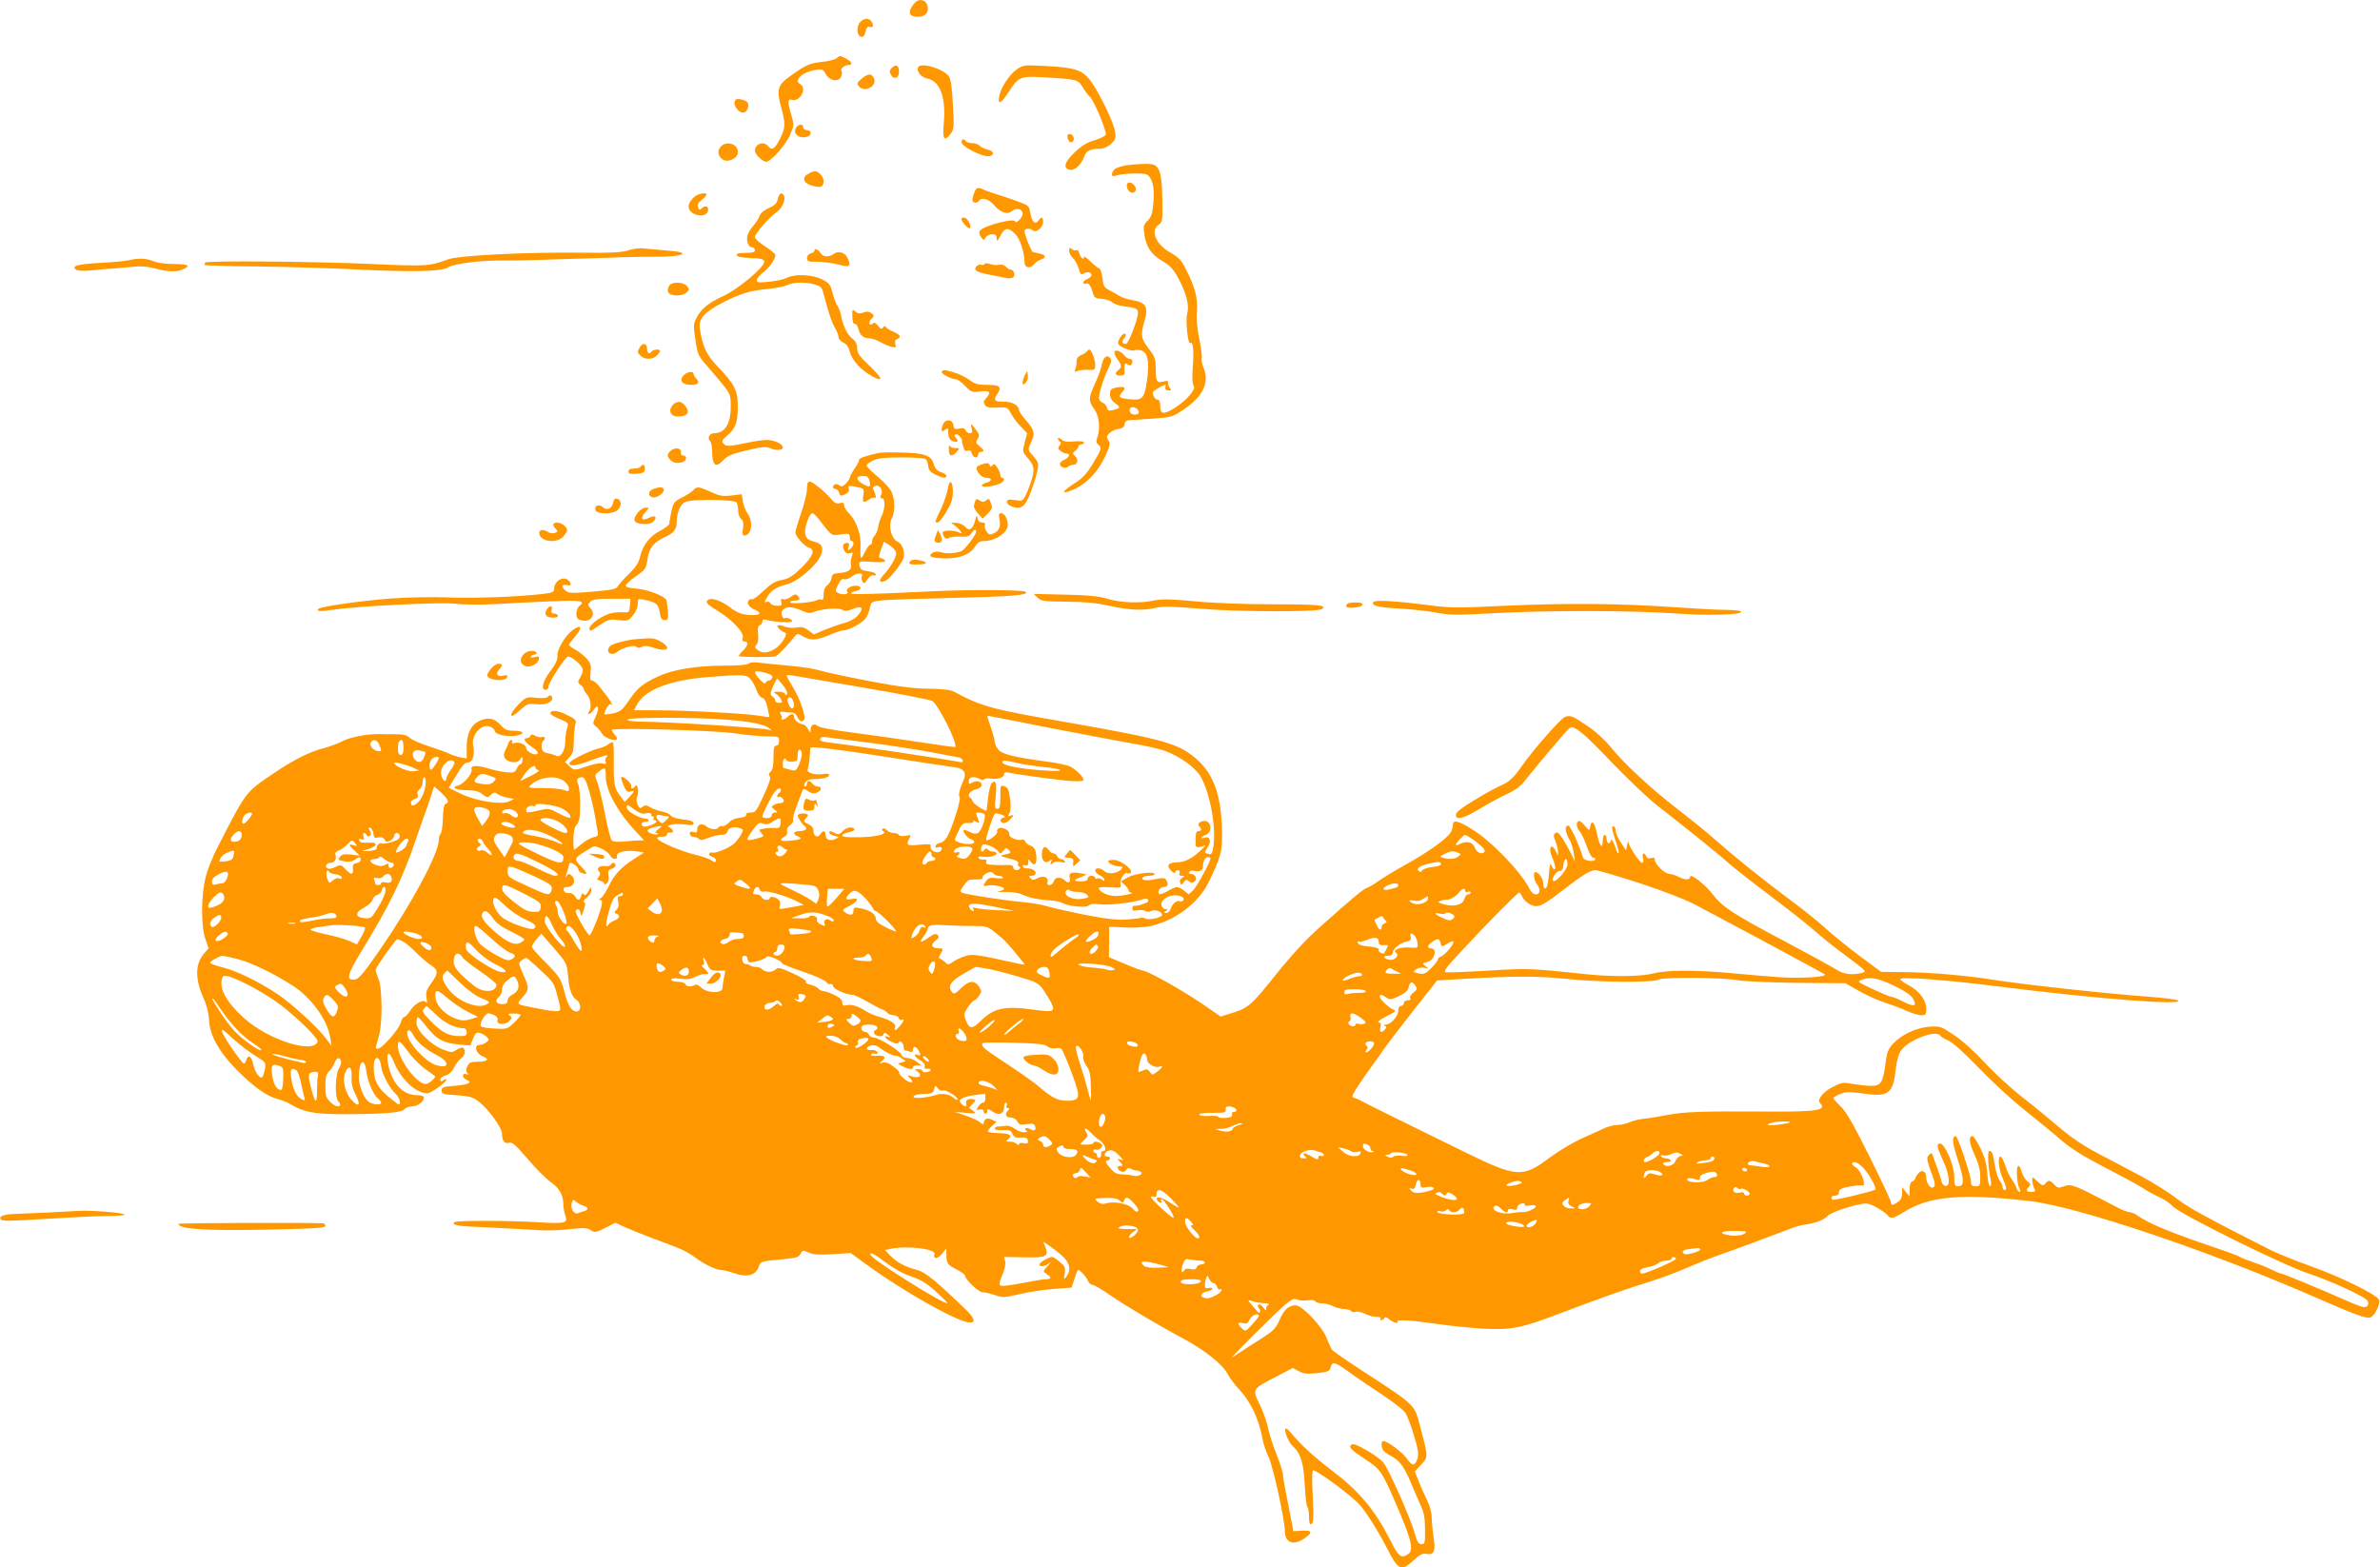 <?xml version="1.0" standalone="no"?>
<!DOCTYPE svg PUBLIC "-//W3C//DTD SVG 20010904//EN"
 "http://www.w3.org/TR/2001/REC-SVG-20010904/DTD/svg10.dtd">
<svg version="1.0" xmlns="http://www.w3.org/2000/svg"
 width="1280pt" height="843pt" viewBox="0 0 1280 843"
 preserveAspectRatio="xMidYMid meet">
<g transform="translate(0,843) scale(0.1,-0.1)"
fill="#ff9800" stroke="none">
<path d="M4918 8413 c-38 -45 -32 -73 16 -73 37 0 56 15 56 45 0 43 -44 60
-72 28z"/>
<path d="M4626 8311 c-22 -24 -18 -75 6 -79 11 -2 18 6 23 28 4 20 12 30 20
26 19 -7 26 4 14 25 -13 24 -41 24 -63 0z"/>
<path d="M4498 8116 c-10 -7 -45 -16 -78 -19 -65 -7 -86 -16 -170 -76 -68 -49
-74 -71 -50 -164 26 -95 25 -113 -6 -175 -27 -54 -43 -63 -64 -37 -23 28 -70
11 -70 -25 0 -20 41 -60 61 -60 25 0 106 92 129 146 21 50 21 54 6 105 -22 72
-21 88 4 82 44 -12 82 64 43 85 -36 20 13 65 82 76 37 6 41 4 57 -24 21 -37
72 -43 83 -9 4 11 4 23 1 26 -10 10 15 33 35 33 28 0 23 17 -11 35 -34 18 -31
18 -52 1z"/>
<path d="M4796 8065 c-12 -13 -14 -21 -5 -36 16 -30 44 -20 44 15 0 35 -16 43
-39 21z"/>
<path d="M4937 8067 c-8 -22 18 -54 52 -60 67 -14 99 -101 87 -238 -8 -87 1
-103 34 -62 21 27 22 34 15 158 -4 89 -11 137 -21 153 -27 42 -155 80 -167 49z"/>
<path d="M5470 8058 c-40 -27 -87 -98 -96 -145 -10 -49 10 -41 50 21 52 82 64
87 176 81 194 -11 197 -12 222 -53 12 -20 30 -44 39 -52 23 -20 92 -187 86
-204 -3 -8 -30 -21 -60 -30 -39 -11 -70 -30 -106 -64 -55 -52 -66 -86 -29 -95
26 -7 63 26 79 71 11 31 32 42 85 42 19 0 42 10 59 26 24 22 27 31 22 65 -7
53 -96 233 -140 285 -44 50 -78 60 -232 69 -115 6 -121 6 -155 -17z"/>
<path d="M4633 8006 c-24 -20 -25 -26 -14 -40 32 -38 103 3 80 46 -13 24 -32
23 -66 -6z"/>
<path d="M3957 7894 c-23 -23 17 -79 48 -68 15 6 25 38 16 52 -8 14 -55 25
-64 16z"/>
<path d="M4280 7741 c-17 -33 22 -61 64 -45 23 9 20 34 -4 34 -11 0 -20 7 -20
15 0 21 -27 19 -40 -4z"/>
<path d="M5742 7688 c2 -12 10 -23 18 -23 22 0 19 39 -3 43 -15 3 -18 -1 -15
-20z"/>
<path d="M5172 7663 c4 -22 102 -73 140 -73 39 0 37 29 -2 36 -16 4 -35 13
-41 20 -6 8 -24 14 -40 14 -15 0 -31 5 -34 10 -10 17 -27 11 -23 -7z"/>
<path d="M3876 7641 c-21 -23 -14 -56 15 -71 26 -14 73 8 77 36 7 47 -59 72
-92 35z"/>
<path d="M6059 7541 c-26 -4 -54 -13 -63 -20 -21 -18 -21 -45 0 -37 35 13 151
18 172 7 30 -16 43 -73 35 -154 -5 -55 -11 -74 -31 -94 -21 -21 -24 -31 -18
-69 9 -71 36 -111 96 -147 44 -26 61 -45 87 -93 44 -83 60 -145 48 -191 -10
-39 4 -171 17 -158 14 14 20 -43 13 -127 -4 -61 -3 -93 5 -103 14 -17 -36 -76
-99 -117 -62 -39 -81 -37 -81 7 0 23 -5 35 -14 35 -13 0 -26 20 -26 40 0 7 55
40 67 40 2 0 3 -6 1 -12 -3 -13 3 -18 23 -18 8 0 8 4 0 14 -6 8 -10 20 -9 27
2 8 -3 12 -12 10 -49 -13 -53 -9 -54 60 -1 60 -4 70 -38 114 -42 54 -45 73
-22 151 21 73 6 98 -62 109 -26 4 -58 14 -71 22 -14 9 -39 23 -56 32 -28 14
-33 22 -38 65 -3 30 -11 52 -20 54 -8 3 -29 20 -46 38 -18 17 -33 28 -33 23 0
-20 -18 -7 -24 16 -4 14 -11 23 -17 20 -5 -4 -16 -1 -24 5 -12 10 -15 9 -15
-9 0 -12 9 -29 20 -39 11 -9 25 -34 31 -55 9 -33 12 -36 30 -27 20 11 39 6 39
-11 0 -5 -11 -14 -25 -21 -13 -6 -22 -15 -19 -20 3 -4 9 -6 13 -4 13 8 27 -8
37 -44 9 -31 13 -34 48 -37 21 -1 46 -9 56 -18 10 -9 35 -18 56 -21 77 -10 84
-14 84 -37 0 -34 -51 -167 -65 -167 -21 0 -25 13 -9 31 10 11 12 19 5 23 -13
9 -45 -40 -36 -55 10 -16 74 -41 86 -33 6 3 21 3 34 0 38 -10 48 -58 34 -161
-14 -99 -25 -110 -96 -102 -55 6 -61 12 -38 37 24 26 15 34 -30 26 -30 -6 -35
-11 -35 -36 0 -19 9 -35 27 -48 31 -23 30 -27 -10 -37 -23 -6 -29 -4 -34 13
-3 12 -14 24 -24 27 -11 4 -19 15 -19 28 1 26 31 119 55 165 13 26 14 36 5 47
-18 21 -38 2 -46 -43 -4 -20 -20 -64 -36 -97 -34 -74 -35 -92 -3 -135 27 -36
34 -105 16 -154 -7 -18 -6 -28 5 -36 21 -18 18 -27 -28 -103 -31 -52 -55 -78
-94 -103 -61 -39 -79 -60 -43 -49 87 27 157 93 204 193 25 55 27 66 16 84 -11
18 -10 23 6 39 10 10 32 20 48 22 22 3 31 10 33 25 3 16 11 22 30 23 15 0 72
4 127 8 96 7 103 9 163 50 101 68 137 143 106 220 -9 22 -14 47 -11 55 3 8 -3
54 -13 103 -12 59 -17 109 -13 150 6 67 -9 127 -59 225 -23 47 -38 63 -81 88
-81 45 -113 120 -65 152 20 13 21 21 19 138 -2 127 -13 171 -46 184 -20 7 -82
6 -146 -3z m60 -1314 c6 -8 8 -17 4 -20 -11 -12 -41 -7 -46 7 -10 27 22 36 42
13z"/>
<path d="M4350 7497 c-38 -19 -32 -50 12 -64 21 -7 45 -10 53 -7 21 8 19 47
-3 67 -22 20 -29 21 -62 4z"/>
<path d="M6060 7432 c0 -28 27 -49 43 -33 8 8 9 16 1 29 -16 25 -44 28 -44 4z"/>
<path d="M5240 7394 c-6 -14 -10 -32 -10 -40 0 -16 26 -19 35 -4 13 21 54 10
82 -24 34 -40 75 -53 97 -30 20 19 56 10 56 -15 0 -10 -9 -26 -20 -36 -11 -10
-20 -13 -20 -7 0 23 -176 -23 -191 -50 -4 -7 -1 -22 7 -33 14 -19 16 -19 25
-2 6 9 21 17 34 17 19 0 25 -5 25 -22 1 -19 4 -16 21 15 23 44 41 46 79 9 26
-26 50 -100 50 -153 0 -29 30 -36 50 -12 9 11 26 24 38 27 30 10 28 24 -5 32
-16 3 -32 7 -37 8 -9 2 -46 93 -46 114 0 14 32 16 46 2 15 -15 54 17 54 46 0
28 -8 31 -26 7 -17 -24 -35 -6 -43 44 -6 35 -10 39 -66 59 -33 13 -85 30 -115
39 -30 10 -63 21 -72 26 -28 14 -38 11 -48 -17z"/>
<path d="M3733 7370 c-35 -32 -39 -61 -13 -82 33 -26 84 -21 88 10 4 24 -16
30 -36 10 -9 -9 -13 -7 -18 7 -5 13 0 24 19 39 15 12 27 25 27 29 0 15 -47 6
-67 -13z"/>
<path d="M4183 7360 c-4 -23 -15 -34 -48 -49 -27 -12 -46 -28 -50 -42 -4 -13
-18 -35 -30 -49 -13 -14 -28 -36 -33 -50 -11 -30 1 -70 23 -70 8 0 15 -7 15
-15 0 -11 -12 -15 -51 -15 -36 0 -49 -4 -47 -12 3 -9 30 -14 76 -16 60 -2 72
-6 72 -20 0 -30 -142 -149 -222 -185 -81 -38 -117 -68 -143 -118 -16 -30 -16
-42 -5 -116 11 -76 16 -88 54 -131 23 -26 63 -73 89 -105 45 -56 47 -61 47
-123 0 -94 -31 -144 -90 -144 -24 0 -38 -26 -21 -43 6 -6 11 -30 11 -53 0 -78
19 -93 60 -49 25 26 44 34 157 60 53 12 77 13 92 6 28 -15 71 -14 71 2 0 20
-46 41 -88 41 -20 -1 -62 -6 -92 -13 -111 -23 -125 -24 -139 -7 -11 13 -9 19
18 42 47 39 58 70 59 154 0 90 -16 123 -107 217 -61 63 -82 108 -97 204 -9 53
23 90 118 139 95 50 150 67 248 76 41 4 87 13 102 20 32 17 98 18 150 4 33 -9
39 -16 48 -53 25 -96 44 -154 62 -183 10 -17 18 -39 18 -48 0 -9 11 -22 25
-28 17 -8 29 -24 36 -52 12 -45 62 -99 122 -131 60 -32 54 -9 -16 57 -55 52
-67 69 -67 95 0 22 -8 38 -27 53 -27 21 -50 69 -60 125 -3 17 -12 40 -20 52
-8 11 -19 43 -26 70 -11 42 -17 51 -57 71 -52 26 -145 30 -188 8 -15 -8 -57
-17 -94 -21 -58 -6 -68 -5 -68 8 0 9 16 28 36 43 33 26 64 70 64 93 0 6 -25
26 -55 46 -30 19 -55 41 -55 50 0 18 75 105 117 134 31 22 51 70 38 91 -12 19
-25 10 -32 -20z"/>
<path d="M5170 7253 c1 -16 39 -57 46 -50 11 11 -14 57 -31 57 -8 0 -15 -3
-15 -7z"/>
<path d="M3380 7084 c-35 -12 -92 -15 -265 -13 -298 3 -648 -15 -706 -36 -99
-37 -118 -38 -405 -25 -309 14 -888 19 -900 8 -4 -5 -5 -10 -2 -13 3 -3 131
-7 284 -8 154 -2 392 -9 529 -16 297 -15 459 -12 495 11 33 21 181 39 305 37
55 -1 235 4 400 10 165 6 344 11 397 10 168 -1 220 24 71 34 -49 4 -104 9
-123 11 -19 3 -55 -2 -80 -10z"/>
<path d="M4380 7081 c0 -5 -9 -11 -20 -14 -12 -3 -20 -14 -20 -25 0 -18 7 -20
58 -20 31 0 82 -7 112 -15 60 -16 68 -11 50 32 -13 33 -51 45 -77 25 -26 -19
-56 -17 -71 6 -12 20 -32 27 -32 11z"/>
<path d="M690 7030 c-19 -4 -89 -11 -155 -14 -120 -7 -154 -17 -125 -37 9 -6
42 -7 85 -3 39 4 90 9 115 10 25 2 72 6 105 9 41 5 79 2 120 -9 70 -19 115
-20 150 -4 43 19 28 28 -49 28 -43 0 -89 6 -109 15 -39 16 -81 18 -137 5z"/>
<path d="M5295 7010 c-3 -5 -12 -7 -19 -4 -7 3 -18 -1 -25 -9 -17 -21 2 -32
79 -46 36 -7 74 -14 85 -17 11 -2 26 0 33 4 15 10 5 42 -13 42 -7 0 -18 7 -26
16 -8 9 -21 13 -35 10 -12 -3 -34 -2 -48 4 -15 5 -28 6 -31 0z"/>
<path d="M3600 6895 c-6 -8 -10 -22 -8 -32 5 -26 73 -30 99 -7 18 16 18 18 3
36 -20 22 -77 24 -94 3z"/>
<path d="M4584 6728 c1 -29 5 -42 14 -40 7 1 15 -11 19 -28 6 -32 28 -50 62
-50 11 0 37 -9 58 -21 21 -12 48 -23 61 -25 20 -4 23 -2 17 16 -4 13 -1 22 9
26 25 10 19 24 -18 39 -19 8 -38 20 -42 26 -4 8 -9 7 -15 -2 -7 -11 -13 -9
-27 9 -13 16 -20 20 -29 11 -7 -7 -13 -7 -17 -1 -3 6 1 18 11 27 16 16 16 18
-1 31 -13 9 -25 10 -43 3 -20 -7 -30 -6 -43 6 -16 14 -17 12 -16 -27z"/>
<path d="M3440 6561 c-13 -25 -13 -27 6 -45 21 -22 67 -20 87 2 10 10 17 22
17 25 0 11 -38 8 -45 -3 -11 -18 -25 -10 -25 15 0 30 -25 34 -40 6z"/>
<path d="M5845 6539 c-4 -5 -18 -14 -31 -19 -16 -7 -24 -17 -24 -34 0 -13 -3
-32 -7 -42 -5 -14 -3 -16 13 -9 10 4 36 7 57 6 34 -2 37 0 37 27 0 30 -20 82
-32 82 -4 0 -10 -5 -13 -11z"/>
<path d="M5994 6539 c-3 -6 3 -24 15 -40 25 -34 26 -42 6 -59 -22 -18 -18 -30
10 -30 17 0 24 5 23 18 -3 41 2 55 15 43 15 -12 27 -5 27 16 0 7 -6 13 -14 13
-7 0 -19 7 -26 16 -21 24 -48 36 -56 23z"/>
<path d="M5065 6430 c-6 -10 52 -40 78 -40 7 0 29 -16 48 -36 32 -34 37 -35
82 -29 52 6 60 -4 30 -37 -13 -15 -15 -23 -6 -36 8 -13 23 -16 66 -14 54 3 56
2 73 -30 9 -18 32 -50 52 -70 l36 -38 -13 -50 c-13 -50 -13 -50 19 -87 38 -42
37 -71 -1 -168 -21 -50 -28 -60 -47 -57 -12 1 -32 3 -44 5 -32 3 -29 -25 3
-37 52 -18 72 -3 103 79 16 42 32 94 36 116 7 37 4 45 -23 76 -30 34 -30 34
-14 69 25 51 21 71 -23 121 -22 25 -40 51 -40 58 0 25 -37 45 -83 45 -51 0
-56 7 -31 45 23 35 10 45 -57 45 -49 0 -66 5 -94 26 -19 14 -55 32 -81 40 -56
17 -61 17 -69 4z"/>
<path d="M3675 6410 c-24 -26 -5 -50 41 -50 39 0 50 13 29 33 -8 9 -15 20 -15
26 0 18 -36 12 -55 -9z"/>
<path d="M5512 6413 c-6 -12 -12 -30 -12 -39 0 -17 1 -17 16 -2 9 8 14 26 12
39 l-3 24 -13 -22z"/>
<path d="M3632 6263 c-7 -2 -17 -14 -23 -25 -13 -25 4 -48 36 -48 55 0 69 23
38 60 -18 20 -27 23 -51 13z"/>
<path d="M5070 6144 c-12 -32 -6 -42 15 -24 13 11 15 8 15 -18 0 -30 11 -44
38 -48 15 -3 16 8 1 23 -7 7 -7 13 -1 17 9 6 38 -21 36 -33 -1 -6 0 -12 11
-46 2 -9 11 -12 20 -9 11 5 18 0 22 -15 6 -24 33 -29 33 -6 0 8 7 15 15 15 21
0 19 9 -7 30 -20 16 -21 21 -10 40 11 17 9 25 -10 50 -27 36 -30 37 -22 5 5
-19 2 -25 -10 -25 -9 0 -19 7 -23 16 -4 11 -13 13 -33 9 -24 -5 -29 -3 -32 17
-5 35 -45 37 -58 2z"/>
<path d="M5690 6072 c0 -6 5 -14 10 -17 8 -5 7 -12 -2 -22 -10 -12 -9 -18 7
-29 10 -8 25 -14 32 -14 22 0 14 -20 -12 -32 -14 -6 -25 -17 -25 -24 0 -16 31
-27 44 -14 5 5 18 10 27 10 24 0 31 27 12 46 -16 15 -16 17 0 29 9 7 17 17 17
24 0 6 7 11 15 11 8 0 15 5 15 10 0 6 -20 9 -52 6 -39 -4 -57 -1 -70 11 -10 9
-18 11 -18 5z"/>
<path d="M5103 6013 c0 -38 16 -42 42 -13 18 20 17 20 -8 20 -14 0 -27 6 -30
13 -3 6 -5 -3 -4 -20z"/>
<path d="M3606 6005 c-20 -20 -20 -29 0 -49 16 -17 41 -20 68 -10 21 8 21 34
1 34 -10 0 -15 7 -13 18 4 23 -34 28 -56 7z"/>
<path d="M4725 5994 c-78 -18 -105 -28 -105 -38 0 -6 -11 -28 -25 -48 -14 -20
-25 -42 -25 -47 0 -6 -9 -20 -21 -32 -16 -16 -23 -18 -34 -9 -15 12 -35 6 -35
-11 0 -5 6 -9 14 -9 7 0 16 -9 19 -20 5 -18 8 -19 31 -9 19 9 25 18 21 31 -6
15 -2 17 27 12 56 -10 57 -11 51 -48 -6 -39 1 -44 33 -21 12 8 24 11 28 8 10
-10 7 17 -4 38 -9 15 -7 21 6 26 24 9 46 -24 33 -48 -7 -15 -6 -19 5 -19 19 0
16 -62 -4 -99 -7 -13 -14 -38 -17 -55 -3 -17 -11 -38 -19 -47 -8 -8 -14 -23
-14 -32 0 -9 -4 -17 -10 -17 -5 0 -17 -16 -26 -35 -9 -19 -19 -35 -23 -35 -3
0 -5 26 -3 59 4 67 -23 143 -64 182 -13 12 -24 31 -24 41 0 14 -5 17 -24 12
-17 -4 -28 1 -42 18 -33 40 -103 98 -119 98 -11 0 -15 -11 -15 -40 0 -22 -14
-79 -31 -128 -17 -48 -31 -96 -31 -106 1 -22 47 -73 74 -82 34 -10 20 -47 -41
-107 -48 -46 -68 -59 -106 -66 -37 -7 -58 -20 -99 -59 -28 -27 -56 -48 -63
-45 -6 2 -14 0 -17 -6 -11 -16 4 -39 35 -51 43 -18 25 -32 -36 -27 -40 4 -63
13 -98 40 -46 35 -98 54 -117 42 -19 -12 -10 -24 48 -59 78 -47 146 -119 137
-146 -5 -14 -2 -20 9 -20 24 0 19 -23 -9 -50 -13 -12 -23 -26 -21 -29 4 -5
150 -7 193 -2 12 1 58 48 101 101 20 25 21 25 50 8 41 -24 72 -23 142 7 33 14
67 25 77 25 29 0 103 41 120 66 9 14 19 39 22 57 7 31 8 32 71 39 36 3 214 9
395 13 301 7 389 15 372 32 -12 11 -300 13 -502 3 -329 -16 -448 -19 -439 -10
5 4 18 10 28 12 33 5 31 28 -2 28 -29 0 -58 -21 -45 -33 12 -12 -26 -18 -46
-8 -20 11 -20 13 -4 46 12 25 22 34 33 30 9 -3 29 4 44 16 26 20 64 20 51 -1
-3 -5 -2 -17 3 -26 8 -15 12 -14 27 10 10 15 24 25 31 22 8 -3 14 -1 14 4 0 9
-18 15 -65 22 -12 2 -21 12 -23 27 -4 24 -3 24 67 19 42 -3 71 -1 71 4 0 6 -8
12 -18 15 -18 4 -18 7 -4 47 l16 43 32 -21 c19 -12 33 -30 34 -41 0 -24 -32
-79 -68 -117 -28 -30 -25 -44 7 -33 24 7 98 102 102 131 5 34 -10 70 -34 81
-34 16 -51 86 -31 124 18 35 18 100 0 142 -8 18 -41 55 -74 82 -34 28 -61 55
-61 61 -1 6 15 18 34 27 27 13 63 17 153 17 64 0 122 -4 129 -8 6 -4 13 -21
15 -37 2 -23 11 -34 38 -47 41 -20 60 -22 60 -7 0 5 -13 15 -30 20 -21 8 -32
20 -38 42 -12 47 -49 61 -172 63 -58 2 -114 1 -125 -2z m-49 -149 c9 -35 2
-39 -35 -18 -39 23 -40 43 -1 43 23 0 31 -5 36 -25z m-274 -205 c75 -97 66
-91 119 -84 45 6 49 5 49 -15 0 -11 5 -21 10 -21 16 0 12 -26 -6 -41 -15 -12
-16 -11 -10 9 5 16 3 22 -8 22 -22 0 -28 -17 -16 -40 8 -15 17 -19 31 -15 17
6 18 3 10 -18 -5 -14 -7 -34 -5 -44 7 -26 -13 -41 -61 -45 -34 -2 -41 -7 -43
-28 -2 -13 -13 -30 -23 -38 -13 -9 -19 -25 -19 -48 0 -20 -4 -33 -10 -29 -5 3
-18 2 -27 -3 -25 -13 -143 -22 -143 -11 0 5 11 9 25 9 27 0 32 9 13 28 -8 8
-17 6 -35 -8 -13 -10 -31 -16 -40 -13 -13 5 -15 2 -11 -15 5 -18 1 -20 -24
-20 -16 1 -32 7 -35 14 -2 7 -12 10 -21 7 -13 -6 -13 -2 4 26 21 36 49 54 111
70 53 14 152 98 175 149 20 43 10 69 -30 78 -40 10 -52 23 -52 56 0 34 25 98
39 98 5 0 20 -14 33 -30z m-83 -497 c24 -11 39 -12 56 -5 38 17 131 25 154 13
16 -9 29 -8 58 4 48 20 61 6 29 -32 -16 -19 -43 -35 -73 -43 -27 -7 -75 -24
-107 -37 l-59 -25 -29 22 c-23 17 -38 20 -65 15 -21 -4 -48 -1 -65 6 -16 6
-32 8 -36 5 -7 -7 19 -31 41 -39 17 -5 -22 -67 -56 -87 -38 -23 -66 -25 -92
-6 -16 12 -17 16 -6 30 8 9 11 31 8 56 -3 30 -1 43 9 47 8 3 14 12 14 20 0 11
6 14 23 9 40 -12 137 -17 137 -7 0 11 -29 23 -40 16 -5 -3 -12 4 -15 16 -5 14
-1 25 12 34 20 15 49 12 102 -12z"/>
<path d="M5273 5930 c-27 -11 -28 -18 -7 -48 8 -12 26 -22 40 -22 31 0 31 -18
-1 -26 -14 -3 -25 -11 -25 -16 0 -12 72 -3 101 13 20 10 26 29 9 29 -5 0 -10
7 -10 15 0 9 -7 27 -17 41 -12 19 -18 22 -25 12 -8 -10 -11 -10 -15 0 -5 14
-19 14 -50 2z"/>
<path d="M3445 5920 c-3 -5 -19 -10 -36 -10 -20 0 -29 -5 -29 -16 0 -12 9 -14
43 -12 35 2 43 7 45 26 3 22 -12 30 -23 12z"/>
<path d="M5097 5800 c-3 -22 -19 -70 -36 -106 -36 -76 -35 -74 -18 -74 7 0 28
26 47 58 26 44 34 68 35 106 0 61 -20 73 -28 16z"/>
<path d="M3513 5800 c-27 -11 -30 -35 -7 -44 21 -8 64 19 64 39 0 17 -23 18
-57 5z"/>
<path d="M3729 5794 c-7 -8 -34 -26 -60 -39 -43 -22 -48 -29 -58 -75 -6 -28
-11 -57 -11 -65 0 -8 -22 -26 -50 -40 -56 -28 -94 -78 -108 -141 -7 -30 -23
-55 -59 -90 -28 -27 -54 -57 -60 -67 -8 -15 -31 -20 -136 -29 -117 -10 -129
-9 -147 7 -23 21 -18 35 10 28 22 -6 26 7 8 25 -27 27 -78 -2 -78 -45 0 -17
-8 -21 -57 -27 -139 -16 -379 -25 -513 -19 -82 3 -217 1 -310 -6 -158 -12
-375 -43 -387 -55 -15 -14 10 -16 73 -6 132 20 584 43 664 33 41 -5 136 -6
210 -2 74 4 210 11 303 15 167 7 187 3 152 -26 -8 -7 -15 -25 -15 -41 0 -23 6
-30 27 -35 49 -13 81 30 48 66 -15 16 -15 19 0 34 13 13 38 16 116 16 l100 0
-3 -37 c-3 -35 -5 -38 -33 -36 -54 3 -92 -7 -139 -38 -28 -19 -46 -38 -46 -50
0 -17 7 -15 52 17 49 33 57 35 104 29 49 -6 53 -4 78 25 15 19 26 44 26 62 0
28 1 29 33 23 74 -17 79 -22 89 -90 2 -12 11 -20 23 -20 17 0 20 6 17 45 -2
25 -5 53 -8 62 -7 22 -106 60 -169 63 -31 2 -50 8 -50 16 0 6 25 29 55 50 52
36 55 41 62 89 7 61 33 94 95 122 47 21 63 42 63 86 0 44 18 86 42 101 29 18
269 16 280 -2 4 -7 8 -26 8 -43 0 -17 7 -38 16 -45 12 -10 14 -23 10 -51 -5
-28 -3 -38 7 -38 39 0 50 72 18 118 -11 15 -22 44 -26 66 l-6 38 -55 -7 c-46
-5 -63 -3 -110 19 -66 30 -77 31 -95 10z"/>
<path d="M3298 5729 c-5 -33 -33 -47 -55 -27 -22 20 -49 8 -40 -16 10 -24 98
-22 121 3 21 23 18 54 -6 59 -11 2 -18 -5 -20 -19z"/>
<path d="M5246 5738 c-3 -7 -6 -19 -8 -27 -2 -8 7 -27 21 -42 l26 -28 27 26
c14 14 25 30 23 37 -14 47 -15 49 -31 35 -12 -10 -20 -10 -35 -1 -15 10 -20
10 -23 0z"/>
<path d="M3430 5673 c-30 -39 -23 -57 26 -61 28 -2 47 2 58 13 24 25 9 37 -24
20 -38 -20 -50 -2 -19 31 22 24 22 24 1 24 -11 0 -30 -12 -42 -27z"/>
<path d="M5375 5640 c9 -40 -1 -65 -30 -78 -21 -10 -27 -8 -39 10 -8 11 -12
27 -9 34 3 9 -2 14 -15 14 -13 0 -22 8 -25 23 -3 19 -5 18 -12 -10 -11 -48
-33 -62 -53 -37 -10 11 -30 21 -47 22 l-30 1 28 -22 c26 -22 38 -45 16 -31
-22 13 -89 14 -89 1 0 -24 18 -41 32 -31 7 6 35 9 61 8 38 -2 50 1 60 17 12
19 27 26 27 11 0 -19 -63 -101 -81 -107 -37 -12 -78 -14 -108 -5 -20 5 -35 4
-47 -4 -26 -19 -3 -28 71 -29 77 -1 134 22 159 64 13 21 25 29 46 29 63 0 130
45 130 87 0 33 -17 63 -36 63 -12 0 -14 -7 -9 -30z"/>
<path d="M2977 5613 c-4 -3 0 -15 9 -24 16 -17 15 -19 -1 -25 -10 -4 -26 -2
-36 4 -27 17 -49 15 -49 -4 0 -46 91 -60 128 -21 12 13 22 28 22 34 0 29 -54
55 -73 36z"/>
<path d="M5033 5549 c-10 -25 -9 -31 3 -36 26 -10 37 12 22 41 l-14 26 -11
-31z"/>
<path d="M4897 5413 c-15 -15 -5 -20 38 -19 49 1 59 10 23 20 -30 8 -53 8 -61
-1z"/>
<path d="M5580 5216 c19 -19 33 -21 158 -22 99 -1 163 -7 232 -23 107 -23 180
-26 246 -10 35 9 88 8 242 -5 200 -17 624 -18 650 -2 34 21 -17 26 -256 26
-157 0 -322 6 -424 16 -128 12 -180 13 -219 5 -76 -17 -179 -13 -250 8 -49 15
-105 20 -232 23 l-168 4 21 -20z"/>
<path d="M7386 5192 c-12 -20 27 -29 144 -35 63 -4 151 -13 195 -22 70 -13
108 -14 305 -3 283 16 752 15 978 -1 174 -13 367 -8 356 10 -3 5 -40 9 -82 9
-42 0 -172 7 -287 15 -287 20 -578 22 -905 7 -245 -12 -288 -12 -398 2 -183
24 -298 31 -306 18z"/>
<path d="M7247 5183 c-17 -16 -4 -24 35 -21 55 4 64 28 11 28 -22 0 -43 -3
-46 -7z"/>
<path d="M2939 5149 c-15 -28 4 -44 49 -40 20 2 14 21 -7 21 -14 0 -18 5 -14
20 7 26 -13 26 -28 -1z"/>
<path d="M3082 5043 c-40 -28 -86 -104 -84 -138 2 -22 -9 -45 -38 -84 -41 -54
-53 -101 -25 -101 8 0 15 8 15 17 0 22 91 162 106 162 15 1 62 -36 74 -59 7
-14 5 -27 -8 -50 -16 -29 -16 -32 1 -44 9 -7 17 -17 17 -23 0 -5 8 -18 18 -29
19 -22 25 -73 10 -91 -7 -9 -7 -13 0 -13 5 0 16 10 25 23 24 35 32 11 12 -34
-19 -41 -19 -41 2 -57 11 -10 26 -27 32 -39 10 -20 66 -41 78 -29 4 3 -1 14
-10 24 -10 10 -17 22 -17 26 0 14 566 -2 670 -19 52 -8 125 -15 163 -15 65 0
67 -1 67 -25 0 -16 -6 -25 -15 -25 -12 0 -15 -14 -15 -64 0 -44 -5 -67 -15
-76 -11 -9 -12 -16 -5 -25 7 -8 -3 -39 -33 -103 -38 -84 -44 -92 -69 -92 -17
0 -27 -5 -25 -12 1 -8 -12 -14 -35 -16 -23 -2 -46 -12 -59 -27 -13 -12 -28
-21 -35 -18 -7 2 -15 0 -19 -6 -9 -16 -46 -13 -66 5 -23 20 -49 11 -49 -16 0
-17 -4 -20 -20 -15 -14 5 -20 2 -20 -9 0 -9 8 -16 18 -16 10 0 23 -5 29 -11 9
-9 22 -8 53 5 22 9 53 16 69 16 20 0 30 6 34 20 5 20 38 27 71 14 14 -5 14 -9
2 -32 -8 -15 -25 -37 -38 -49 -26 -24 -105 -56 -118 -48 -5 3 -12 0 -15 -6 -4
-6 2 -13 14 -16 12 -3 21 -12 21 -20 0 -13 -3 -13 -24 0 -13 9 -54 23 -90 31
-71 17 -189 67 -200 85 -5 7 3 11 23 11 20 0 30 5 28 13 -1 6 6 11 16 9 22 -4
22 14 0 27 -16 8 -14 10 10 16 15 4 47 4 72 1 35 -6 45 -4 45 7 0 10 -17 16
-57 20 -34 4 -60 12 -65 20 -4 8 -25 18 -45 22 -21 4 -50 14 -65 23 -22 13
-29 13 -42 3 -13 -11 -17 -9 -27 12 -7 16 -8 31 -2 43 12 23 1 76 -11 56 -10
-16 -27 -16 -21 1 2 6 -9 22 -26 35 -33 26 -36 18 -14 -34 12 -29 19 -35 35
-31 26 7 25 4 -5 -29 l-25 -27 -22 29 c-33 40 -38 67 -37 182 1 56 -1 105 -5
109 -3 3 -14 -1 -23 -9 -10 -9 -34 -19 -53 -23 -40 -9 -145 -59 -155 -75 -14
-22 28 -21 92 3 97 36 121 42 106 27 -6 -7 -9 -19 -6 -27 5 -12 1 -14 -15 -9
-11 4 -47 -2 -81 -14 -74 -25 -72 -25 -100 1 l-22 21 23 25 c19 20 23 36 24
86 0 34 4 74 8 89 7 26 4 29 -47 54 -50 25 -87 27 -87 6 0 -4 23 -18 50 -29
48 -20 50 -23 40 -48 -5 -14 -10 -48 -10 -74 0 -51 -27 -90 -51 -75 -7 4 -26
10 -43 13 -24 5 -31 12 -33 34 -1 14 2 29 8 32 15 10 10 28 -6 21 -9 -3 -25 0
-37 7 -16 9 -22 9 -25 0 -3 -7 -11 -13 -20 -13 -24 0 -10 -23 30 -49 25 -16
34 -28 27 -35 -12 -12 -60 12 -60 30 0 19 -37 36 -62 28 -14 -4 -18 -2 -14 5
4 6 2 11 -4 11 -6 0 -13 -8 -16 -17 -3 -10 -10 -26 -15 -35 -14 -27 -11 -46
10 -58 29 -15 59 -12 70 8 9 15 10 15 11 -5 0 -13 -5 -23 -10 -23 -6 0 -15
-11 -21 -24 -10 -21 -16 -23 -57 -19 -26 3 -67 11 -91 19 -60 19 -102 19 -95
-1 9 -22 -40 -81 -73 -90 -41 -10 -10 -25 53 -25 37 0 59 -6 78 -21 26 -20 28
-20 46 -4 16 15 22 16 35 5 9 -7 33 -16 53 -20 l37 -7 -27 -13 c-42 -20 -175
1 -259 41 l-66 32 33 54 c43 71 53 83 74 83 22 0 35 46 25 89 -13 60 49 126
96 101 10 -6 19 -14 19 -19 0 -23 78 -38 128 -25 37 10 25 24 -23 24 -37 0
-49 5 -71 29 -33 37 -65 45 -109 27 -51 -22 -75 -68 -75 -143 l0 -62 -32 5
c-18 4 -46 13 -63 21 -16 8 -66 26 -110 40 -44 14 -90 34 -101 45 -16 14 -35
19 -75 19 -30 0 -67 0 -84 1 -65 2 -162 -16 -203 -38 -24 -13 -70 -30 -102
-38 -75 -19 -162 -63 -270 -136 -151 -103 -143 -91 -300 -397 -26 -50 -55
-122 -64 -161 -25 -98 -25 -262 -2 -330 l18 -52 -26 -30 c-47 -56 -47 -135 -2
-237 17 -36 28 -81 30 -114 3 -86 52 -174 149 -273 91 -91 160 -141 221 -157
23 -6 55 -19 71 -29 64 -39 122 -51 253 -52 222 -1 344 7 357 26 7 9 26 16 42
16 30 0 63 26 63 48 0 7 -16 12 -37 12 -75 0 -132 60 -154 159 -16 76 2 87 30
18 37 -91 118 -167 179 -167 20 0 102 59 102 73 0 5 -6 4 -14 -2 -11 -9 -15
-9 -18 1 -3 8 8 17 26 23 20 6 37 22 48 44 9 18 26 40 37 48 22 15 28 47 11
58 -5 3 -21 -2 -35 -11 -24 -16 -28 -15 -72 1 -66 26 -143 102 -143 143 0 18
3 32 8 31 4 0 25 -24 47 -52 52 -66 88 -86 168 -94 l66 -6 15 37 c13 32 19 36
38 30 12 -3 29 -13 37 -22 13 -13 13 -16 -4 -28 -10 -8 -27 -14 -37 -14 -32 0
-18 -47 18 -61 39 -14 27 -29 -23 -29 -41 0 -50 -4 -59 -24 -9 -18 -9 -28 0
-37 8 -9 7 -10 -6 -6 -12 4 -18 1 -18 -9 0 -8 10 -18 22 -23 34 -12 4 -25 -72
-31 -57 -4 -65 -8 -65 -25 0 -18 8 -21 81 -25 68 -5 87 -10 117 -33 53 -40
127 -142 127 -175 0 -38 14 -55 38 -48 16 5 35 -11 101 -88 44 -52 101 -109
125 -125 45 -31 66 -70 66 -122 0 -15 5 -40 10 -55 16 -42 0 -46 -135 -38
-156 10 -452 11 -461 1 -17 -17 18 -22 194 -29 103 -5 219 -11 258 -14 39 -3
113 -1 164 5 80 9 98 8 118 -5 21 -14 27 -13 77 12 l54 28 48 -22 c26 -12 91
-38 143 -58 52 -19 118 -44 145 -55 28 -10 68 -33 90 -49 50 -38 113 -69 141
-70 12 0 41 -7 64 -15 81 -29 127 -15 144 41 6 19 17 22 109 30 89 8 103 12
112 30 10 21 13 21 45 7 27 -11 57 -13 130 -8 l95 6 98 -71 c189 -137 468
-294 536 -302 40 -5 35 20 -11 65 -163 158 -221 205 -265 217 -62 15 -112 42
-146 78 l-28 29 32 7 c91 18 246 -1 235 -29 -10 -28 17 -27 40 1 l23 29 1 -35
c0 -45 6 -53 58 -79 23 -12 42 -26 42 -31 0 -21 73 -90 95 -90 12 0 42 -7 66
-15 40 -15 50 -14 133 5 49 12 132 24 184 28 l95 7 15 45 c8 25 16 47 18 49 7
7 46 -33 55 -57 5 -12 16 -22 24 -22 9 0 50 -24 93 -54 81 -56 259 -162 403
-239 109 -59 206 -137 230 -184 10 -21 42 -63 70 -93 55 -60 100 -154 118
-253 5 -31 20 -75 32 -99 24 -46 88 -338 89 -400 0 -67 48 -84 109 -39 42 30
38 41 -15 39 l-48 -3 -27 140 c-16 77 -29 151 -29 164 0 13 -16 62 -35 110
-19 47 -39 110 -45 140 -6 30 -25 86 -44 125 -42 86 -43 85 87 152 l90 47 33
-18 c25 -14 44 -15 98 -10 59 7 67 10 72 31 9 33 23 30 91 -19 32 -24 111 -78
175 -120 64 -42 125 -89 135 -104 11 -16 32 -70 47 -121 22 -72 26 -101 20
-124 -13 -44 -29 -45 -57 -3 -23 33 -105 95 -127 95 -11 0 -13 -21 -4 -45 4
-9 24 -25 44 -35 47 -24 72 -58 109 -147 15 -37 39 -90 51 -118 18 -39 24 -68
24 -130 1 -73 -1 -80 -19 -80 -16 0 -23 12 -37 60 -23 84 -144 355 -171 383
-32 34 -147 101 -163 95 -27 -10 -12 -29 64 -78 89 -58 94 -66 183 -274 70
-164 82 -217 54 -238 -38 -27 -53 -16 -96 70 -85 168 -169 268 -323 384 -93
71 -158 131 -214 198 -12 15 -25 25 -28 22 -10 -10 16 -74 37 -93 45 -40 60
-91 66 -211 3 -62 10 -116 15 -119 4 -3 8 -26 8 -50 0 -32 4 -44 12 -41 13 4
14 38 6 200 -2 43 -1 83 3 89 7 10 169 -106 238 -171 36 -33 106 -142 157
-241 64 -127 79 -134 147 -71 32 30 48 38 68 34 41 -8 51 15 39 88 -5 35 -10
83 -10 107 0 24 -10 63 -23 90 -13 26 -34 72 -46 103 l-22 55 34 37 c39 41 39
39 -7 212 -31 115 -19 104 -331 307 -72 47 -135 91 -141 99 -6 8 -19 36 -29
63 -23 61 -132 176 -167 176 -37 0 -63 -24 -87 -80 -19 -44 -32 -57 -94 -97
-40 -25 -91 -58 -115 -74 -23 -16 -44 -29 -46 -29 -6 0 221 226 274 273 47 41
58 46 77 38 12 -6 37 -7 56 -4 20 3 37 1 41 -6 4 -6 22 -11 39 -11 18 -1 43
-7 57 -15 14 -8 39 -14 57 -15 17 0 35 -5 38 -10 4 -6 15 -8 25 -5 11 3 34 -2
52 -11 18 -9 45 -17 60 -16 16 0 26 -4 23 -9 -4 -5 -2 -9 4 -9 5 0 13 5 16 11
5 7 12 6 23 -4 22 -18 55 -30 47 -17 -10 15 60 12 212 -10 76 -11 192 -23 258
-26 145 -7 195 3 404 82 210 80 371 137 490 173 57 18 145 51 195 73 50 22
127 53 171 68 78 27 325 119 395 146 19 8 53 16 75 19 52 8 96 25 115 46 15
17 116 53 182 64 29 6 46 1 85 -21 26 -15 52 -34 56 -41 12 -20 32 -16 84 17
138 88 315 103 683 60 258 -31 956 -266 1518 -511 233 -102 288 -122 311 -114
22 7 54 72 46 94 -8 26 -208 125 -367 181 -81 29 -180 69 -220 89 -347 176
-442 228 -503 276 -38 30 -123 83 -187 118 -65 34 -171 90 -237 125 -83 44
-147 88 -212 144 -50 43 -138 115 -195 159 -56 44 -145 125 -196 180 -55 60
-123 122 -167 151 -73 49 -76 50 -136 46 -71 -6 -145 -41 -193 -90 -27 -29
-33 -45 -41 -103 -13 -105 -25 -125 -76 -125 -23 0 -67 5 -98 10 -50 10 -61 9
-103 -12 -57 -27 -94 -72 -76 -90 39 -39 -13 -48 -281 -46 -363 2 -443 -1
-537 -18 -47 -9 -105 -19 -130 -21 -25 -2 -59 -11 -77 -19 -17 -8 -46 -14 -64
-14 -18 0 -51 -8 -73 -19 -23 -10 -79 -36 -126 -57 -47 -22 -123 -68 -170
-103 -139 -105 -175 -103 -442 28 -301 147 -552 271 -568 281 -8 5 -23 11 -33
14 -18 6 -18 8 3 44 12 20 47 72 78 115 32 43 64 88 72 101 8 13 77 103 152
199 l137 174 103 6 c289 18 435 19 586 3 180 -19 473 -22 505 -4 28 14 341 12
424 -4 32 -6 175 -12 318 -14 l260 -2 72 -41 c40 -23 105 -52 145 -65 40 -13
93 -33 118 -45 25 -11 57 -21 73 -21 24 0 27 4 27 34 0 46 -37 96 -93 126 -26
14 -47 29 -47 34 0 15 237 -3 525 -39 530 -67 998 -103 969 -76 -5 5 -79 15
-164 21 -210 15 -678 66 -825 90 -150 24 -346 41 -494 42 l-114 1 -120 89
c-65 49 -147 116 -182 148 -35 32 -115 97 -179 144 -160 119 -303 234 -436
351 -31 28 -110 91 -176 142 -142 109 -294 250 -363 337 -31 38 -80 83 -127
114 -76 52 -89 57 -118 46 -23 -9 -170 -176 -232 -265 -36 -52 -65 -81 -91
-93 -70 -34 -83 -41 -173 -95 -61 -37 -90 -60 -90 -73 0 -31 40 -21 130 33 47
29 113 64 146 79 39 18 72 42 90 65 61 78 235 284 245 290 24 16 75 -25 223
-181 87 -90 196 -195 244 -232 204 -160 350 -278 392 -317 25 -22 128 -103
229 -179 102 -77 210 -162 240 -190 31 -28 105 -87 165 -131 97 -72 106 -80
85 -86 -52 -15 -104 -9 -139 14 -19 13 -149 84 -288 158 -272 144 -328 181
-379 247 -40 53 -123 118 -123 97 0 -19 -27 -19 -64 0 -15 8 -37 15 -48 15
-24 0 -78 52 -78 75 0 12 -6 15 -20 10 -13 -4 -22 -1 -26 9 -10 26 -25 18 -18
-9 4 -16 2 -25 -5 -25 -13 0 -70 87 -72 109 -1 9 -4 3 -8 -13 l-6 -30 -27 42
c-16 23 -28 50 -28 61 0 11 -4 23 -10 26 -15 9 -12 -16 10 -80 11 -32 18 -60
15 -63 -2 -3 -7 1 -9 9 -22 61 -29 73 -33 56 -6 -22 -23 -12 -23 14 0 10 -4
19 -10 19 -5 0 -10 -13 -10 -30 0 -52 -17 -32 -31 35 -12 64 -31 81 -37 37 -3
-21 -5 -20 -29 8 -13 17 -29 28 -34 24 -14 -8 -11 -36 7 -55 9 -10 26 -46 38
-81 12 -35 27 -62 34 -61 7 2 12 -2 12 -7 0 -18 -60 -11 -66 8 -27 82 -69 172
-80 172 -20 0 -17 -33 5 -72 11 -18 22 -53 25 -78 l6 -45 -16 35 c-9 19 -29
56 -46 83 -23 37 -33 45 -43 37 -11 -9 -11 -17 1 -45 8 -19 14 -45 13 -57 0
-23 0 -23 -9 -2 -5 12 -13 25 -18 28 -19 12 -20 -22 -1 -63 10 -24 16 -48 12
-54 -4 -6 -11 0 -17 14 -9 21 -11 14 -16 -45 -3 -43 -10 -71 -17 -74 -9 -2
-13 7 -13 26 0 26 -25 62 -43 62 -13 0 -7 -45 8 -64 22 -28 19 -56 -5 -56 -12
0 -26 12 -36 33 -47 92 -208 258 -310 319 -73 45 -99 50 -100 23 0 -11 -5 -30
-12 -42 -17 -31 -120 -105 -235 -169 -56 -31 -123 -71 -148 -89 -25 -18 -55
-35 -65 -39 -21 -6 -75 -51 -252 -209 -76 -67 -152 -149 -242 -261 -136 -170
-148 -179 -250 -209 l-45 -14 -105 72 c-106 72 -290 175 -313 175 -6 0 -50 16
-97 36 l-86 36 1 82 0 82 84 -4 c47 -3 108 1 140 8 131 29 256 123 310 233 67
139 75 165 73 270 -2 192 -42 310 -133 391 -97 87 -174 109 -699 201 -409 71
-460 85 -605 163 -22 12 -60 17 -140 18 -83 1 -163 11 -325 42 -118 23 -237
48 -264 57 -27 8 -102 20 -165 25 -64 6 -136 13 -159 16 -27 4 -48 2 -55 -5
-7 -7 -57 -11 -133 -11 -150 0 -278 -21 -359 -60 -82 -39 -108 -61 -154 -129
-34 -50 -45 -59 -85 -68 -25 -5 -46 -7 -46 -3 0 16 27 59 33 53 17 -16 5 12
-15 38 -13 16 -33 42 -46 59 -13 16 -30 30 -38 30 -10 0 -12 10 -8 43 5 36 2
48 -19 73 -14 16 -42 39 -61 49 -20 11 -36 23 -36 27 0 4 14 23 30 41 44 51
40 73 -8 40z m1040 -233 c26 -8 35 -15 31 -25 -3 -8 -11 -15 -18 -15 -7 0 -15
-6 -17 -12 -3 -8 -14 -2 -31 17 -42 47 -35 54 35 35z m-83 -36 c11 -14 25 -40
31 -59 6 -18 19 -35 29 -38 13 -3 22 -20 29 -53 6 -27 10 -49 9 -50 -1 -1 -27
2 -57 7 -73 12 -393 29 -548 29 l-123 0 16 29 c41 81 178 134 386 150 193 15
205 14 228 -15z m610 -43 c194 -33 359 -65 367 -72 37 -31 136 -231 121 -246
-3 -2 -89 10 -193 26 -104 16 -265 39 -359 51 -94 12 -177 27 -185 34 -20 18
-40 9 -40 -17 -1 -21 -1 -21 -15 3 -7 14 -20 25 -28 25 -19 0 -47 24 -47 41 0
18 -15 18 -34 -1 -8 -8 -20 -15 -27 -15 -7 0 -9 3 -6 7 4 3 2 12 -4 20 -11 13
1 19 26 13 6 -2 19 -2 31 -2 13 1 25 -7 32 -23 12 -26 27 -32 37 -15 10 17
-22 111 -60 173 -19 32 -35 61 -35 64 0 3 15 3 33 0 17 -3 191 -33 386 -66z
m-437 12 c15 -19 25 -40 21 -46 -5 -8 -8 -7 -11 1 -2 7 -18 12 -35 12 -27 -1
-29 -2 -15 -11 10 -5 22 -19 28 -29 9 -17 7 -20 -10 -20 -11 0 -20 5 -20 11 0
7 -7 17 -15 23 -14 10 -14 16 2 53 10 24 20 43 23 43 3 -1 17 -17 32 -37z m52
-79 c9 -24 7 -44 -4 -44 -12 0 -30 41 -23 53 7 12 21 8 27 -9z m1383 -149
c181 -35 383 -73 450 -85 67 -11 146 -29 175 -41 79 -30 160 -90 186 -137 51
-91 83 -271 68 -374 -6 -39 -10 -45 -26 -41 -24 6 -24 7 -4 38 20 31 12 59
-16 50 -29 -9 -25 4 5 15 28 11 34 50 11 69 -20 17 -64 -5 -47 -22 15 -15 14
-27 -4 -27 -11 0 -15 -12 -15 -45 0 -44 1 -45 28 -39 l27 7 -30 -29 c-42 -40
-84 -61 -124 -62 -48 -1 -60 -17 -33 -44 12 -12 22 -17 22 -10 0 7 7 12 15 12
9 0 12 -6 9 -15 -4 -10 0 -15 12 -15 18 -1 18 -1 2 -11 -10 -6 -15 -16 -11
-26 6 -14 8 -14 19 2 11 15 16 16 29 5 12 -10 18 -10 30 0 17 14 3 40 -22 40
-8 0 -11 5 -7 11 3 6 15 8 26 6 28 -8 48 2 48 23 0 29 11 50 26 50 8 0 14 -3
14 -7 0 -18 -74 -153 -94 -172 l-23 -21 -25 20 c-33 25 -40 25 -88 -2 -21 -13
-42 -20 -46 -16 -12 13 5 38 26 38 21 0 26 16 11 39 -7 10 -18 11 -56 3 -49
-11 -79 -7 -69 9 3 5 18 9 35 9 16 0 29 4 29 9 0 16 -104 4 -143 -17 l-38 -21
20 -20 c12 -12 21 -25 21 -31 0 -5 6 -10 13 -11 28 -2 -41 -17 -83 -18 -42 0
-90 23 -90 44 0 4 27 5 61 3 58 -4 60 -4 55 17 -6 22 25 71 37 59 3 -3 11 -3
17 1 20 13 -50 69 -87 70 -18 1 -33 -2 -33 -6 0 -12 35 -29 61 -29 17 0 19 -3
10 -14 -20 -24 -70 -30 -90 -12 -10 9 -25 16 -34 16 -26 0 -20 -25 8 -38 14
-6 25 -17 25 -23 0 -8 -4 -8 -15 1 -8 6 -19 9 -25 5 -5 -3 -10 -1 -10 4 0 6
-9 11 -20 11 -11 0 -20 -7 -20 -15 0 -10 -11 -15 -35 -15 -44 0 -44 6 -2 23
l32 14 -38 7 c-44 8 -61 1 -54 -25 7 -25 -8 -33 -26 -14 -22 21 -54 19 -60 -5
-3 -11 -13 -20 -22 -20 -11 0 -15 5 -12 14 10 26 -19 40 -51 24 -23 -12 -30
-12 -40 -1 -10 10 -9 13 8 13 11 0 20 6 20 14 0 15 -21 26 -51 26 -10 0 -19 5
-19 11 0 6 7 9 15 5 10 -4 15 1 15 16 0 21 0 21 14 2 21 -27 34 -8 29 39 -4
29 -11 41 -29 48 -14 5 -27 15 -30 23 -3 8 -11 13 -17 10 -23 -8 -72 12 -69
29 3 19 -33 41 -55 33 -8 -4 -13 -12 -10 -19 5 -13 -49 -54 -59 -45 -5 5 35
129 46 141 4 4 20 2 36 -4 22 -9 25 -13 12 -16 -22 -5 -23 -22 -4 -29 8 -3 24
4 35 15 25 25 27 33 5 24 -14 -5 -15 -3 -5 14 7 13 8 42 3 78 -6 47 -11 59
-29 66 -22 8 -23 7 -23 -56 0 -53 -3 -65 -16 -65 -14 0 -15 9 -9 65 7 71 1 93
-20 75 -8 -7 -17 -42 -21 -81 -4 -38 -8 -69 -9 -69 -14 0 -68 36 -73 49 -3 9
-10 19 -15 22 -18 12 1 37 32 44 33 7 42 32 15 42 -9 3 -25 1 -35 -6 -16 -9
-19 -8 -19 9 0 22 28 27 60 10 10 -6 21 -6 24 -1 3 4 17 6 31 4 35 -7 75 5 75
22 0 11 7 14 23 10 50 -11 296 -44 344 -46 29 -2 56 0 59 4 10 9 -34 55 -69
74 -16 8 -76 21 -135 28 -173 24 -233 39 -253 64 -11 13 -19 31 -19 41 0 9 -9
43 -20 75 -22 64 -22 65 -15 65 3 0 152 -29 332 -65z m-1747 45 c135 -10 211
-25 236 -46 18 -15 18 -15 -1 -9 -34 11 -537 43 -693 44 -46 1 -71 5 -67 11 8
13 367 13 525 0z m780 -125 c107 -14 256 -37 330 -51 74 -14 142 -27 149 -28
8 -2 17 -9 19 -16 4 -10 -3 -11 -29 -6 -81 16 -584 91 -696 103 -40 5 -51 12
-37 26 3 3 20 4 37 1 18 -2 120 -15 227 -29z m-2640 -11 c13 -32 13 -34 -3
-34 -24 0 -51 26 -44 44 10 24 36 19 47 -10z m130 -14 c0 -29 -4 -40 -15 -40
-10 0 -15 10 -15 33 0 19 3 37 7 40 15 16 23 5 23 -33z m2560 -45 c231 -36
323 -50 407 -62 47 -6 62 -29 46 -67 -22 -47 -30 -85 -22 -93 9 -9 -35 -153
-65 -210 -9 -18 -25 -33 -38 -35 -12 -2 -24 -9 -26 -17 -3 -10 0 -12 11 -8 22
8 30 -8 13 -22 -18 -15 -59 7 -51 28 5 11 -6 13 -60 8 -68 -7 -74 -3 -54 35
10 18 9 19 -19 13 -18 -3 -33 -2 -37 4 -3 6 -17 11 -29 11 -13 0 -29 7 -36 15
-7 8 -17 12 -22 9 -6 -4 -5 -10 3 -15 24 -15 -42 -31 -134 -32 -59 -1 -87 2
-87 9 0 7 16 15 35 18 20 4 33 11 30 17 -10 16 -43 10 -64 -12 -15 -17 -23
-19 -39 -10 -25 13 -32 14 -32 2 0 -5 12 -12 28 -16 27 -7 27 -7 5 -17 -29
-14 -53 -4 -53 22 0 24 -15 26 -28 4 -13 -23 -37 -12 -37 17 0 16 -9 28 -28
37 -27 13 -27 15 -12 32 14 16 14 18 0 23 -14 6 -45 0 -45 -9 0 -10 26 -50 38
-57 19 -13 4 -27 -29 -27 -34 0 -38 -17 -6 -29 27 -11 11 -18 -50 -23 -46 -4
-55 5 -24 22 12 6 17 17 14 29 -3 12 3 24 17 34 12 8 19 20 16 26 -4 6 4 39
17 73 14 35 27 71 31 82 6 17 7 17 32 1 21 -14 31 -15 51 -6 24 11 23 31 -1
31 -8 0 -19 7 -26 15 -7 8 -16 15 -21 15 -5 0 -9 -7 -9 -15 0 -8 -5 -15 -10
-15 -7 0 -7 6 0 20 8 14 21 20 48 20 48 0 82 10 82 22 0 7 -14 8 -36 5 -19 -3
-47 -2 -60 4 -21 7 -24 13 -18 32 4 12 8 40 9 62 1 22 3 42 4 44 3 8 145 -9
371 -44z m-2442 20 c1 -1 -2 -14 -8 -29 -11 -30 -36 -32 -53 -5 -17 28 -1 50
30 43 16 -4 29 -8 31 -9z m2024 -16 c-1 -13 -9 -38 -17 -56 -14 -29 -17 -31
-48 -22 -17 5 -33 9 -34 9 -2 0 -3 11 -3 25 0 14 5 25 10 25 6 0 10 -4 10 -9
0 -4 13 -8 30 -7 27 1 30 4 30 34 0 23 4 32 13 29 6 -2 11 -15 9 -28z m-1952
-15 c0 -12 -34 -64 -42 -64 -13 0 -9 45 4 58 12 12 38 16 38 6z m84 -23 c3 -4
-6 -23 -19 -41 -14 -19 -25 -40 -25 -48 0 -27 -25 -5 -28 26 -5 45 52 95 72
63z m3031 -5 c33 -8 94 -17 136 -21 116 -11 123 -27 8 -19 -125 8 -221 26
-227 42 -5 15 9 15 83 -2z m-3255 -24 l35 -16 -33 -4 c-29 -3 -102 29 -102 45
0 7 62 -8 100 -25z m660 -1 c0 -5 7 -11 16 -13 9 -2 -9 -15 -42 -31 l-57 -28
18 28 c27 43 65 68 65 44z m378 -45 c-2 -76 65 -197 171 -308 l35 -38 -29 0
c-17 0 -52 -3 -80 -6 -27 -3 -56 -1 -63 4 -7 5 -24 67 -37 138 -14 71 -32 149
-41 173 -17 43 -17 44 7 62 34 26 37 24 37 -25z m-619 0 c32 -12 33 -13 16
-30 -14 -14 -28 -17 -58 -13 -49 7 -54 12 -32 37 21 23 27 23 74 6z m-349 -28
c0 -43 -20 -94 -44 -115 -24 -21 -36 -20 -36 3 0 6 10 14 21 17 15 4 20 11 15
23 -4 10 0 21 10 29 9 6 17 24 17 38 0 15 3 27 8 27 5 0 9 -10 9 -22z m744 1
c14 -11 26 -29 26 -39 0 -17 -3 -18 -27 -9 -16 6 -66 11 -112 11 -71 -1 -82 1
-70 13 48 47 138 59 183 24z m134 -51 c12 -40 26 -102 32 -138 6 -36 13 -75
15 -86 4 -17 -1 -23 -24 -27 -16 -4 -45 -20 -64 -37 -19 -16 -37 -30 -39 -30
-3 0 -5 27 -4 59 1 41 6 65 19 78 13 16 17 38 17 107 0 48 -5 96 -10 107 -13
23 -5 39 19 39 14 0 23 -17 39 -72z m-794 -12 c38 -37 44 -51 23 -59 -9 -3
-14 -28 -15 -78 -1 -40 -7 -78 -12 -83 -6 -6 -10 -20 -10 -33 0 -73 -145 -342
-320 -596 -85 -122 -111 -153 -132 -155 -48 -6 -42 24 34 149 155 253 221 389
293 599 29 85 57 166 63 180 5 14 16 44 23 68 7 23 13 42 14 42 1 0 19 -15 39
-34z m1826 15 c0 -6 -4 -13 -10 -16 -5 -3 -10 -11 -10 -16 0 -6 4 -8 9 -5 11
7 33 -18 24 -27 -3 -4 -13 -7 -22 -7 -9 0 -23 -5 -31 -10 -13 -8 -12 -11 5
-24 18 -14 18 -15 3 -16 -10 0 -18 -7 -18 -15 0 -9 -9 -15 -25 -15 -14 0 -25
4 -25 9 0 14 51 114 68 134 16 19 32 22 32 8z m-1194 -92 c34 -11 71 -45 60
-56 -4 -4 -31 6 -60 22 -51 28 -56 28 -106 17 -65 -15 -70 -15 -70 2 0 16 27
29 41 20 5 -3 9 0 9 6 0 12 70 6 126 -11z m409 -15 c21 -15 41 -23 52 -20 22
7 39 4 36 -6 -2 -5 2 -8 8 -8 5 0 7 -4 4 -10 -3 -5 -1 -10 4 -10 6 0 11 -4 11
-9 0 -11 -59 -33 -71 -25 -16 10 -9 24 11 24 25 0 26 15 1 17 -33 3 -96 38
-99 56 -5 23 3 22 43 -9z m-801 7 c27 -11 27 -31 -3 -70 l-18 -23 -21 36 c-12
21 -22 44 -22 52 0 16 27 18 64 5z m161 -17 c25 -25 2 -43 -24 -20 -11 10 -27
16 -36 13 -8 -4 -15 -2 -15 2 0 23 53 26 75 5z m-1421 -16 c-13 -23 -37 -48
-45 -48 -14 0 -4 41 12 51 21 13 41 11 33 -3z m3941 2 c9 -15 -17 -90 -35
-100 -11 -6 -27 -4 -45 6 -15 8 -30 12 -32 10 -8 -8 21 -45 39 -49 10 -3 18
-10 18 -16 0 -14 -50 -14 -84 -1 -24 9 -25 10 -10 42 28 60 31 63 63 62 18 -1
28 2 25 8 -4 6 3 5 15 -1 19 -11 20 -10 11 14 -6 15 -10 28 -10 31 0 8 39 4
45 -6z m-1705 -10 c11 0 9 -6 -7 -21 -20 -20 -23 -21 -37 -6 -24 23 -20 40 7
33 12 -3 29 -6 37 -6z m-577 -35 c34 -23 50 -55 28 -55 -21 0 -141 63 -135 71
11 18 70 9 107 -16z m1185 -2 c-2 -23 -8 -28 -28 -26 -14 1 -40 0 -58 -3 -32
-5 -33 -6 -17 -24 16 -18 15 -19 -22 -29 -65 -18 -67 -14 -23 47 26 36 33 40
53 33 18 -7 31 -4 53 10 39 25 46 24 42 -8z m-1447 -3 c33 -18 21 -28 -20 -17
-22 6 -38 14 -35 19 7 11 31 10 55 -2z m789 -30 c-15 -12 -19 -20 -11 -20 8 0
12 -2 9 -5 -10 -10 -59 7 -55 19 2 6 17 14 33 17 48 11 50 9 24 -11z m-1532
-23 c3 -23 7 -26 27 -21 16 4 26 0 33 -11 7 -14 13 -15 31 -6 11 7 21 18 21
26 0 8 7 15 15 15 8 0 15 -8 15 -18 0 -12 -13 -22 -44 -31 -25 -7 -49 -10 -55
-7 -10 6 -26 -11 -26 -29 0 -5 -20 -11 -45 -12 -39 -1 -41 -1 -14 6 66 17 75
44 13 39 -29 -2 -43 1 -47 11 -3 10 0 12 12 8 14 -6 16 -3 11 13 -4 11 -2 20
3 20 6 0 12 -5 14 -12 2 -6 10 -8 16 -4 9 5 9 12 1 28 -9 16 -8 19 3 16 7 -3
14 -17 16 -31z m964 -19 c61 -32 73 -52 16 -25 -18 8 -60 20 -93 27 -87 16
-93 19 -75 31 23 15 88 1 152 -33z m-1672 15 c0 -26 -12 -39 -37 -40 -27 -2
-29 13 -6 39 21 23 43 23 43 1z m1453 -14 c6 -9 7 -23 3 -30 -4 -8 -15 -29
-24 -47 l-18 -33 -32 46 c-27 38 -30 49 -21 66 8 16 19 19 46 17 20 -2 41 -10
46 -19z m5173 -17 c52 -38 68 -58 54 -67 -17 -11 -39 2 -50 30 -10 27 -45 34
-81 15 -10 -6 -19 -7 -19 -3 0 9 41 53 50 53 4 0 25 -13 46 -28z m-5730 -4
c-3 -7 -8 -20 -12 -28 -5 -15 -54 -44 -54 -32 0 19 42 72 56 72 9 0 13 -5 10
-12z m401 -4 c3 -9 17 -28 30 -42 27 -29 22 -44 -7 -17 -10 9 -26 15 -34 12
-22 -9 -30 10 -10 21 11 6 13 11 5 16 -6 4 -11 11 -11 17 0 15 20 10 27 -7z
m-686 -10 c12 -15 11 -16 -9 -10 -29 10 -28 0 6 -30 l27 -26 -47 6 c-34 4 -49
1 -58 -10 -15 -18 -14 -19 26 -27 20 -4 38 -1 50 8 24 18 34 19 34 1 0 -8 -10
-16 -22 -18 -18 -2 -22 -9 -20 -30 3 -35 -10 -35 -41 -2 -23 25 -26 25 -54 11
-17 -9 -35 -12 -42 -7 -17 10 -5 30 19 30 20 0 32 22 24 44 -3 9 3 17 16 21
11 4 32 17 45 31 29 29 29 29 46 8z m984 -5 c75 -21 135 -51 135 -68 0 -42
-20 -40 -131 13 -59 28 -109 54 -109 59 0 11 59 9 105 -4z m1336 -29 c5 0 1
-9 -9 -20 -12 -13 -25 -18 -35 -14 -19 7 -23 24 -6 24 5 0 7 5 4 10 -12 19 6
31 21 15 9 -8 20 -15 25 -15z m1096 20 c15 -6 34 -19 41 -28 12 -16 14 -16 28
3 13 17 16 18 30 3 14 -14 12 -16 -18 -23 -36 -7 -35 -8 30 -25 31 -8 42 -15
38 -26 -3 -8 -1 -14 5 -14 6 0 7 -4 4 -10 -9 -15 -35 -12 -35 4 0 9 -9 14 -22
14 -13 -1 -47 -1 -77 0 -42 2 -52 5 -47 17 4 10 -1 14 -16 12 -11 -1 -23 3
-25 9 -2 7 5 10 21 7 32 -6 76 4 76 17 0 6 -8 10 -18 10 -10 0 -23 5 -29 11
-8 8 -13 8 -17 0 -12 -18 -24 -12 -19 9 6 23 11 24 50 10z m-2092 -14 c18 -8
38 -24 45 -35 13 -25 42 -28 38 -4 -4 21 52 33 109 24 l37 -6 -53 -34 c-73
-47 -107 -84 -137 -147 -14 -29 -33 -58 -42 -64 -11 -6 -13 -9 -4 -10 10 0 12
-9 7 -32 -10 -46 -56 -158 -64 -158 -11 0 -81 122 -75 132 10 15 23 8 26 -14
3 -19 6 -16 17 17 10 29 11 40 2 43 -6 2 -1 12 14 24 14 11 25 29 25 41 -1 20
-2 19 -16 -7 -12 -20 -18 -25 -24 -16 -6 9 -10 7 -15 -9 -8 -26 -17 -27 -33
-1 -7 12 -21 19 -34 17 -14 -1 -23 4 -26 16 -3 12 3 17 22 17 32 0 45 35 22
59 -15 14 -18 14 -27 1 -9 -12 -9 -11 -4 5 4 11 10 30 12 43 3 12 7 22 10 22
14 0 43 -23 43 -34 0 -8 7 -17 16 -20 36 -14 36 -4 1 32 -42 43 -41 46 33 91
42 25 33 24 75 7z m1995 -1 c0 -7 -8 -23 -18 -35 -15 -19 -24 -22 -48 -15 -16
4 -23 10 -16 12 6 3 12 9 12 15 0 6 -7 8 -15 4 -20 -7 -19 11 0 22 25 13 85
12 85 -3z m-3974 -38 c-4 -19 -14 -26 -41 -29 -19 -2 -35 -3 -35 -2 0 17 19
39 44 49 37 16 40 14 32 -18z m6587 -3 c-20 -15 -45 -17 -81 -8 -21 6 -21 7
10 23 24 13 40 15 61 8 26 -9 27 -10 10 -23z m-2833 11 c0 -8 5 -15 10 -15 6
0 10 -4 10 -10 0 -5 -9 -10 -19 -10 -11 0 -23 -4 -26 -10 -8 -13 -25 -13 -25
0 0 15 31 60 41 60 5 0 9 -7 9 -15z m-2111 -45 c95 -47 122 -70 85 -70 -9 0
-52 18 -96 40 -44 22 -89 40 -99 40 -21 0 -33 15 -24 30 11 17 29 12 134 -40z
m-792 0 c17 0 13 -22 -5 -28 -7 -2 -12 3 -12 12 0 13 -3 14 -18 5 -13 -8 -28
-9 -47 -2 -38 12 -44 33 -11 33 14 0 26 5 26 11 0 6 12 1 26 -10 15 -12 33
-21 41 -21z m6323 -8 c0 -29 -63 -102 -77 -89 -11 11 18 55 36 53 11 -1 17 9
19 32 4 39 22 43 22 4z m-680 -1 c0 -5 -21 -11 -46 -14 -26 -2 -50 -11 -55
-18 -6 -10 -11 -11 -20 -2 -14 14 11 29 68 41 39 9 53 7 53 -7z m-4872 -66
c92 -44 97 -49 86 -79 -9 -24 -22 -21 -133 31 -95 43 -101 48 -101 76 0 27 2
29 28 23 15 -4 69 -27 120 -51z m-1657 -8 c-6 -15 -16 -27 -23 -27 -7 0 -23
-3 -35 -6 -19 -5 -23 -2 -23 15 0 14 12 27 38 40 43 22 57 15 43 -22z m583 21
c16 -1 31 -9 34 -16 2 -8 -2 -10 -13 -6 -9 4 -24 -1 -35 -11 -19 -17 -20 -17
-30 10 -10 27 -3 57 9 37 3 -6 19 -12 35 -14z m7015 -48 c133 -44 249 -89 305
-119 309 -164 682 -365 690 -371 15 -14 -123 -23 -238 -16 -61 4 -178 14 -261
22 -195 18 -349 18 -422 -1 -65 -17 -211 -19 -346 -6 -321 34 -324 34 -540 21
-117 -7 -220 -11 -231 -9 -15 3 2 27 84 114 125 136 302 315 311 315 3 0 11
-11 17 -25 6 -13 25 -31 41 -39 40 -21 63 -11 165 68 118 91 158 116 186 116
14 0 121 -32 239 -70z m-3474 50 c3 -5 15 -10 25 -10 10 0 21 -4 24 -9 4 -5
-11 -7 -34 -4 -32 5 -44 2 -55 -13 -20 -26 -18 -33 5 -27 26 7 90 -5 90 -17 0
-5 -12 -11 -27 -13 -16 -3 -1 -5 32 -4 37 1 74 -5 95 -15 37 -17 87 -27 155
-31 22 -2 46 -7 54 -11 31 -20 129 -30 146 -16 10 9 32 11 68 6 48 -5 185 12
228 29 10 3 20 2 24 -4 3 -6 -1 -13 -9 -16 -9 -3 -24 -8 -33 -12 -10 -3 -24
-5 -30 -4 -7 1 -13 -5 -13 -14 0 -13 6 -15 28 -11 15 3 34 2 41 -3 9 -6 22 -6
33 0 19 10 58 -4 58 -21 0 -15 -71 -30 -90 -20 -10 5 -19 7 -22 5 -2 -3 -35
-7 -74 -10 -53 -4 -105 1 -224 24 -85 17 -177 38 -205 46 -27 9 -90 20 -140
24 -97 9 -289 39 -318 49 -16 7 -16 9 5 38 26 35 24 34 74 34 19 0 33 4 29 9
-6 10 22 30 42 31 6 0 15 -4 18 -10z m-3241 -16 c9 -24 -3 -36 -30 -30 -14 4
-24 2 -24 -4 0 -5 -7 -10 -15 -10 -8 0 -15 2 -15 4 0 2 -3 12 -7 22 -5 14 -2
16 15 12 12 -4 26 0 33 8 15 19 35 18 43 -2z m1911 -39 c34 -28 21 -32 -37
-12 -32 11 -34 14 -20 24 23 16 23 16 57 -12z m-1107 -124 c-3 -23 -7 -26 -41
-25 -28 1 -51 12 -94 46 -65 51 -79 69 -70 91 5 13 23 7 107 -35 92 -47 101
-54 98 -77z m1415 122 c62 -5 70 -9 78 -32 7 -17 7 -33 0 -49 l-11 -23 -30 21
c-16 12 -62 36 -102 55 -68 32 -71 34 -38 35 19 0 66 -3 103 -7z m3197 -3 c0
-11 -7 -14 -52 -24 -34 -8 -37 7 -5 22 29 14 57 15 57 2z m-5448 -37 c-2 -16
-21 -54 -40 -86 -34 -55 -37 -58 -71 -55 -52 4 -53 31 -3 57 22 11 42 30 45
41 3 12 14 24 25 27 11 3 22 13 25 24 8 30 25 22 19 -8z m2014 12 c4 -9 13
-13 24 -10 19 6 128 -27 179 -54 l34 -18 -39 -7 c-21 -4 -52 -9 -67 -12 -25
-5 -28 -3 -23 12 3 11 2 24 -2 30 -10 16 -52 28 -52 15 0 -17 -37 -13 -44 4
-3 8 -15 15 -26 15 -22 0 -23 1 -14 24 8 20 23 21 30 1z m413 -44 c-24 -28
-45 -48 -49 -46 -3 2 -4 24 -2 49 l4 46 45 0 44 0 -42 -49z m1299 32 c18 0 40
-7 48 -15 14 -14 11 -16 -27 -22 -54 -9 -108 22 -82 47 3 4 11 3 17 -2 6 -4
26 -8 44 -8z m2082 6 c0 -6 7 -9 15 -5 8 3 15 1 15 -4 0 -6 -6 -10 -14 -10 -8
0 -16 -10 -20 -23 -8 -32 -51 -45 -105 -32 -37 10 -41 13 -25 20 10 4 25 7 31
6 18 -3 56 19 71 41 15 20 32 24 32 7z m-3229 -37 c19 -20 38 -45 42 -54 4
-10 11 -18 17 -18 6 0 35 -25 65 -55 29 -30 49 -55 44 -55 -5 0 -32 11 -59 25
-34 17 -50 31 -50 45 0 24 -33 46 -82 55 -34 7 -38 5 -38 -14 0 -24 -18 -27
-45 -8 -17 13 -15 15 20 33 50 25 60 49 16 39 -35 -7 -39 0 -14 27 24 27 44
22 84 -20z m-3447 12 c9 -24 -8 -45 -48 -59 -31 -11 -36 -11 -36 3 0 19 49 72
66 72 6 0 15 -7 18 -16z m2146 6 c0 -5 -7 -10 -16 -10 -12 0 -14 -7 -9 -29 4
-19 1 -34 -9 -44 -14 -13 -14 -16 -1 -21 22 -8 18 -25 -9 -36 -13 -5 -27 -14
-31 -19 -19 -32 -20 -2 -1 65 16 58 27 79 46 89 31 17 30 17 30 5z m3010 -15
c14 -8 2 -28 -14 -22 -17 7 -42 -14 -50 -41 -4 -12 -15 -22 -24 -22 -15 0 -15
2 -2 10 13 8 13 10 -1 10 -9 0 -19 9 -22 20 -10 40 69 72 113 45z m-3536 -119
c54 -24 67 -38 46 -51 -16 -10 -137 34 -169 61 -33 28 -56 77 -47 100 5 13 17
7 60 -34 30 -29 79 -63 110 -76z m4856 112 c0 -21 -48 -38 -76 -28 -32 12 -31
24 1 16 16 -4 34 -1 48 9 26 18 27 18 27 3z m-4120 -61 c0 -26 -26 -31 -53
-11 l-24 18 26 27 26 27 12 -22 c7 -11 12 -29 13 -39z m-524 -24 c9 -24 14
-47 10 -51 -11 -10 -46 37 -46 62 0 11 -4 28 -9 36 -14 22 0 36 15 15 8 -10
21 -38 30 -62z m2329 37 l90 -19 -90 4 c-49 2 -101 7 -114 11 -18 5 -22 4 -16
-6 5 -8 3 -11 -6 -8 -8 3 -15 12 -17 21 -5 23 35 22 153 -3z m-3555 -51 c0 -5
-15 -8 -32 -8 -18 1 -57 -4 -87 -10 -65 -13 -84 -14 -77 -2 3 5 29 12 58 16
29 3 67 12 83 19 29 13 55 6 55 -15z m841 -7 c18 -27 47 -48 97 -72 40 -19 72
-38 72 -42 0 -4 -9 -12 -21 -18 -30 -17 -71 1 -139 60 -58 50 -77 80 -65 100
12 19 30 9 56 -28z m1801 11 c21 -8 35 -19 32 -25 -3 -5 -11 -4 -19 2 -17 14
-38 3 -31 -16 6 -17 1 -17 -25 -3 -11 6 -18 16 -15 24 3 8 -4 15 -17 19 -12 3
-23 1 -25 -4 -2 -6 -25 -10 -50 -9 l-47 1 50 18 c53 19 86 17 147 -7z m3366
-10 c-14 -17 -28 -16 -66 3 -38 18 -42 29 -8 20 14 -3 27 -2 30 3 4 5 16 4 30
-2 18 -9 22 -15 14 -24z m-6628 2 c0 -20 -38 -57 -50 -50 -17 10 -11 33 12 49
28 20 38 20 38 1z m1827 -117 c14 -14 23 -32 21 -39 -6 -18 -108 109 -108 135
0 44 15 37 38 -16 13 -29 35 -65 49 -80z m4437 100 c6 -4 4 -9 -7 -14 -9 -3
-17 -12 -17 -20 0 -23 -14 -16 -27 13 -7 15 -12 27 -10 27 1 1 11 6 22 12 15
9 21 9 24 0 2 -6 9 -14 15 -18z m-5866 -15 c-10 -2 -26 -2 -35 0 -10 3 -2 5
17 5 19 0 27 -2 18 -5z m374 -21 c4 -4 -4 -26 -18 -49 l-24 -42 -43 19 c-23
10 -79 26 -124 35 -46 10 -83 21 -83 26 0 4 19 10 43 13 23 3 56 8 72 10 40 5
168 -4 177 -12z m3014 6 c5 -7 2 -9 -8 -5 -11 4 -18 -1 -22 -16 -3 -12 -15
-28 -27 -35 -19 -12 -20 -12 -14 10 15 47 54 73 71 46z m250 2 c79 0 84 -1
126 -35 23 -19 46 -38 51 -43 18 -17 107 -124 107 -128 0 -2 -10 -2 -22 1
-241 53 -253 55 -293 44 -22 -6 -52 -20 -68 -31 -24 -17 -29 -18 -42 -5 -8 9
-20 17 -27 20 -10 3 -11 9 0 26 17 28 16 31 -12 31 -36 0 -43 20 -15 41 19 14
21 21 12 30 -10 10 -20 7 -50 -14 -44 -31 -53 -28 -24 9 11 15 21 33 21 40 0
18 27 23 94 18 32 -2 96 -4 142 -4z m-2585 -66 c38 -36 83 -70 99 -76 35 -12
38 -23 10 -38 -17 -9 -32 -4 -83 24 -35 20 -73 46 -85 59 -26 27 -42 97 -23
97 7 0 43 -30 82 -66z m448 40 c23 -29 45 -89 38 -107 -2 -6 -18 14 -36 45
-18 32 -37 61 -42 64 -11 6 -2 24 11 24 5 0 18 -12 29 -26z m1270 0 c10 -9 -8
-14 -57 -17 -29 -3 -52 -3 -52 -1 0 1 -3 10 -6 18 -6 14 1 16 52 10 33 -4 61
-8 63 -10z m1546 -27 c-7 -16 -65 -42 -65 -29 0 4 12 19 28 33 28 27 48 25 37
-4z m-4680 13 c3 -5 -9 -19 -27 -30 -39 -24 -54 -7 -18 22 25 20 36 22 45 8z
m1014 -1 c35 -12 41 -29 11 -29 -21 0 -80 26 -80 35 0 9 36 5 69 -6z m1754 2
c4 0 7 -8 7 -16 0 -10 -10 -15 -32 -15 -17 0 -39 -7 -49 -16 -11 -10 -25 -14
-35 -10 -20 8 -9 22 21 28 11 2 19 11 19 21 -2 16 9 17 69 8z m-938 -228 c7
-79 19 -112 46 -131 26 -18 26 -62 -1 -62 -26 0 -46 32 -64 104 -19 73 -28 86
-110 168 -36 36 -66 71 -66 76 0 6 11 24 26 41 l25 30 69 -79 c67 -78 69 -82
75 -147z m2739 209 c-30 -20 -92 -69 -116 -91 -21 -18 -28 -21 -28 -10 0 9 10
25 23 36 31 29 120 83 126 77 3 -3 1 -8 -5 -12z m1816 3 c6 -8 13 -25 14 -39
3 -24 1 -25 -45 -22 -49 4 -93 -14 -71 -28 21 -13 -7 -43 -35 -38 -33 6 -39
22 -9 22 16 0 26 6 26 15 0 21 38 53 72 60 23 6 29 11 25 26 -6 23 6 25 23 4z
m-4072 -2 c-10 -2 -18 -11 -18 -19 0 -18 -14 -18 -29 -1 -15 19 -4 27 33 26
17 -1 23 -3 14 -6z m3877 -28 c0 -15 7 -20 27 -18 25 2 26 0 15 -20 -7 -12
-12 -23 -13 -25 -1 -1 -9 0 -18 4 -9 3 -13 10 -11 15 6 9 -21 17 -74 21 -19 2
-37 9 -39 17 -3 8 0 11 6 7 5 -3 25 1 43 9 43 18 64 15 64 -10z m-5247 1 c15
-8 47 -35 72 -61 25 -25 60 -55 78 -66 40 -26 40 -44 1 -97 -26 -36 -30 -48
-25 -80 4 -24 3 -32 -2 -23 -14 20 -61 -5 -87 -46 -11 -18 -25 -32 -32 -33 -6
0 -14 -14 -18 -30 -7 -33 -101 -140 -122 -140 -16 0 -16 -4 3 61 22 70 21 264
-1 316 -8 19 -15 41 -15 48 0 12 109 165 117 165 2 0 16 -6 31 -14z m5579 -6
c6 -24 7 -24 39 -4 13 9 27 14 30 11 9 -9 -45 -75 -67 -82 -11 -4 -17 -9 -15
-13 2 -4 -13 -24 -34 -46 -34 -34 -41 -37 -71 -31 -31 7 -32 8 -13 22 11 8 30
11 44 8 24 -5 24 -4 6 9 -18 14 -17 15 9 22 41 10 58 74 19 74 -21 0 -17 17 8
34 30 21 39 20 45 -4z m-5427 -26 c0 -19 -19 -18 -42 3 -27 24 -22 33 12 22
17 -6 30 -17 30 -25z m343 -89 c63 -30 76 -51 25 -41 -39 8 -164 89 -178 116
-5 10 -7 26 -3 35 5 14 15 8 52 -32 26 -28 71 -62 104 -78z m1557 94 c0 -23
-22 -49 -40 -49 -11 0 -20 5 -20 10 0 6 5 10 10 10 6 0 10 9 10 20 0 13 7 20
20 20 11 0 20 -5 20 -11z m1685 2 c6 -10 -21 -41 -36 -41 -14 0 -11 17 7 34
18 19 21 19 29 7z m-3418 -59 c6 -11 50 -45 97 -77 47 -32 86 -64 86 -70 0
-42 -71 -47 -120 -7 -81 65 -110 99 -110 129 0 46 25 59 47 25z m2197 2 c9
-25 9 -25 -44 -22 -53 3 -70 18 -21 18 17 0 33 5 36 10 9 15 22 12 29 -6z
m-3414 -10 c73 -17 199 -77 306 -146 99 -64 186 -185 200 -279 l7 -44 -30 40
c-44 60 -184 187 -261 239 -101 67 -216 123 -293 143 -38 9 -69 21 -69 25 0 8
50 37 65 37 6 1 39 -6 75 -15z m2750 2 c0 -8 4 -17 8 -20 12 -7 86 14 94 27 4
7 19 5 47 -8 22 -10 39 -21 36 -25 -2 -3 48 -24 111 -45 67 -22 120 -46 127
-56 6 -9 17 -15 24 -12 7 3 13 -1 13 -10 0 -15 71 -47 104 -47 9 0 48 -18 86
-40 38 -22 73 -40 78 -40 5 0 15 -7 22 -15 7 -8 23 -15 35 -15 13 0 26 -7 29
-16 3 -8 10 -12 16 -9 16 10 11 -8 -9 -32 -22 -26 -36 -30 -27 -8 7 19 -24 39
-84 56 -25 7 -56 20 -70 29 -44 29 -81 40 -106 34 -19 -5 -24 -2 -24 14 0 14
-13 27 -43 41 -24 12 -50 21 -59 21 -9 0 -21 6 -27 14 -6 7 -25 16 -42 20 -17
3 -28 10 -24 16 3 6 -28 26 -71 45 -70 32 -79 34 -94 20 -19 -17 -54 -15 -72
3 -7 7 -22 12 -33 12 -12 0 -25 3 -29 7 -4 4 -15 8 -24 8 -10 0 -18 9 -20 23
-2 15 2 22 12 22 9 0 16 -6 16 -14z m-1113 -64 c70 -64 73 -70 92 -142 19 -74
19 -75 -1 -78 -10 -2 -56 4 -101 13 -128 25 -122 21 -87 61 37 42 37 51 3 126
-25 57 -26 59 -7 73 10 8 21 14 24 14 3 0 38 -30 77 -67z m897 33 c14 -32 19
-35 56 -35 l41 0 -7 -37 c-4 -21 -8 -47 -9 -58 -2 -29 -83 -27 -114 4 -12 12
-27 19 -34 14 -20 -12 -46 -10 -51 4 -3 7 -21 13 -41 13 -19 0 -35 5 -35 11 0
8 15 10 48 5 36 -5 57 -2 83 11 19 10 42 16 52 15 23 -4 21 6 -5 29 -14 11
-18 18 -10 19 9 0 11 7 7 20 -11 33 4 22 19 -15z m1225 -2 c0 -10 -4 -26 -8
-36 -6 -17 -8 -17 -20 -4 -9 12 -10 21 -1 36 13 26 30 27 29 4z m-1463 -8 c16
-13 17 -16 4 -25 -21 -14 -34 -7 -38 18 -4 26 7 28 34 7z m2409 -5 c24 -11 26
-14 12 -17 -10 -3 -26 -1 -35 2 -9 4 -43 9 -75 11 -32 2 -66 9 -75 14 -25 16
135 6 173 -10z m-2270 -26 c0 -21 -23 -29 -45 -14 -13 8 -12 11 5 24 25 19 40
15 40 -10z m1611 15 c32 -6 106 -25 163 -42 98 -29 106 -34 135 -74 16 -24 36
-57 43 -73 17 -41 6 -44 -92 -31 -161 23 -219 11 -292 -61 -46 -46 -62 -43
-81 12 -9 23 -6 34 14 64 14 20 29 36 34 36 5 0 17 11 25 24 15 23 15 27 0 50
-24 36 -54 33 -97 -9 -30 -30 -37 -33 -48 -21 -25 31 -7 59 60 98 36 21 67 38
71 38 3 0 32 -5 65 -11z m327 -16 c7 -37 3 -39 -39 -19 -30 14 -34 19 -24 31
7 8 23 15 35 15 17 0 24 -7 28 -27z m1878 -2 c20 -7 16 -9 -23 -8 -50 0 -56 5
-36 25 7 7 16 8 23 2 6 -5 22 -13 36 -19z m-5050 -53 c36 -35 84 -72 109 -82
57 -25 57 -25 40 -36 -47 -30 -155 12 -206 78 -36 47 -42 70 -22 90 7 7 13 12
14 12 1 0 30 -28 65 -62z m4854 42 c3 -5 -3 -10 -13 -10 -11 0 -36 -7 -56 -15
-45 -19 -48 -5 -3 18 37 18 63 21 72 7z m-5984 -60 c35 -18 98 -55 138 -83 88
-59 235 -200 229 -219 -23 -68 -265 9 -395 126 -99 90 -138 164 -117 219 7 19
44 8 145 -43z m1439 29 c17 -31 8 -62 -22 -77 -17 -8 -28 -21 -28 -33 0 -14
-7 -19 -30 -19 -33 0 -40 19 -15 40 8 7 15 24 15 38 0 16 10 35 28 49 34 28
39 28 52 2z m7410 -32 c55 -27 90 -51 99 -69 23 -40 6 -45 -53 -15 -29 15 -59
27 -67 27 -12 0 -154 65 -169 77 -11 9 28 23 65 22 26 0 69 -15 125 -42z
m-2576 -1 c9 -13 6 -20 -13 -35 -13 -10 -21 -23 -17 -30 5 -7 -1 -11 -13 -11
-12 0 -21 -7 -21 -15 0 -8 -7 -15 -15 -15 -10 0 -15 -10 -15 -26 0 -29 -40
-74 -68 -75 -11 0 -13 -2 -4 -6 10 -4 10 -8 1 -19 -18 -22 -32 -16 -25 11 4
15 2 25 -4 25 -20 0 -2 15 46 39 40 20 45 25 28 31 -24 10 -74 56 -74 70 0 14
12 13 36 -5 19 -13 26 -12 68 8 35 16 48 29 53 50 6 30 20 31 37 3z m-5760 -8
c34 -49 7 -66 -34 -22 -21 21 -22 27 -10 34 22 14 27 12 44 -12z m659 -128
l58 -29 -39 -12 c-31 -9 -48 -9 -77 1 -53 17 -103 65 -111 105 -10 56 4 59 59
10 29 -25 78 -59 110 -75z m4832 110 c4 -6 -11 -10 -39 -10 -24 0 -51 -3 -60
-6 -11 -4 -16 -1 -16 10 0 13 11 16 54 16 30 0 58 -4 61 -10z m-3018 -41 c-13
-22 -25 -24 -47 -8 -13 9 -12 10 3 5 14 -5 17 -2 12 13 -4 15 -1 18 19 14 22
-4 23 -8 13 -24z m-2533 -8 c24 -25 27 -34 19 -57 -14 -42 -28 -40 -56 7 -19
32 -23 47 -16 61 13 24 21 23 53 -11z m-609 -46 c54 -80 118 -148 175 -185 28
-18 49 -35 46 -38 -9 -9 -103 58 -144 102 -21 23 -55 67 -74 97 -48 76 -50 79
-44 79 3 0 21 -25 41 -55z m3015 30 c8 -9 8 -15 2 -15 -6 0 -12 5 -14 10 -2 6
-13 2 -25 -10 -28 -25 -56 -27 -51 -2 2 10 13 17 26 18 12 1 25 4 29 8 10 10
20 7 33 -9z m-1854 -63 c45 -44 103 -72 148 -72 19 0 23 -39 4 -41 -76 -6
-115 11 -182 80 -42 42 -47 52 -36 66 7 8 13 15 14 15 1 0 24 -21 52 -48z
m315 -3 c12 -6 18 -17 15 -25 -9 -24 39 -29 62 -6 17 17 17 20 3 30 -13 9 -9
11 22 11 20 1 37 -3 37 -7 0 -4 -16 -24 -35 -42 -35 -34 -38 -35 -103 -32 -37
2 -71 7 -75 12 -12 11 21 70 39 70 8 0 24 -5 35 -11z m1967 -27 c2 -6 -7 -16
-19 -22 -18 -10 -25 -9 -42 9 -19 18 -19 21 -4 21 9 0 17 7 17 16 0 15 2 15
22 2 12 -8 24 -20 26 -26z m2692 13 c27 -20 30 -26 17 -31 -10 -3 -24 -4 -32
0 -8 3 -15 1 -15 -4 0 -14 -27 -12 -36 2 -4 6 -3 13 3 15 6 2 9 13 6 23 -7 28
16 26 57 -5z m-2850 5 c20 -12 9 -20 -36 -26 l-39 -4 25 20 c29 23 30 23 50
10z m845 -55 c-22 -18 -42 -31 -45 -28 -3 3 13 20 35 38 22 19 42 32 45 29 2
-3 -13 -20 -35 -39z m169 23 c-16 -12 -42 -33 -58 -47 -16 -14 -27 -21 -25
-15 5 16 88 84 101 84 6 0 -2 -10 -18 -22z m-1009 -20 c-19 -11 -30 -5 -21 11
4 6 14 7 22 4 15 -5 14 -7 -1 -15z m241 0 c4 -6 2 -14 -4 -16 -21 -7 -13 -30
13 -34 15 -3 25 0 27 9 2 11 7 11 23 -2 17 -14 17 -16 3 -11 -31 10 -19 -10
16 -27 24 -11 36 -13 38 -5 6 17 28 -1 28 -23 0 -10 4 -19 9 -19 5 0 16 -3 25
-6 11 -4 16 -1 16 10 0 22 17 20 30 -3 14 -26 13 -31 -5 -25 -27 11 -16 -11
15 -29 18 -11 27 -23 23 -32 -3 -11 1 -14 13 -13 11 2 19 -1 19 -6 0 -6 -10
-11 -22 -12 -13 -2 -23 2 -23 7 0 5 -10 9 -22 9 -21 0 -21 -1 -3 -13 27 -21
11 -37 -26 -27 -31 9 -31 9 -14 -10 17 -19 17 -20 0 -20 -17 0 -67 45 -59 53
3 2 -11 16 -31 31 -25 19 -42 25 -58 21 -21 -6 -21 -6 -3 9 25 20 14 31 -30
28 -22 -2 -33 1 -29 7 3 6 13 7 22 4 11 -4 14 -2 11 8 -3 8 -17 13 -32 12 -17
-1 -26 2 -23 10 6 18 46 21 65 4 22 -19 79 -48 89 -45 4 2 18 -4 31 -13 l23
-16 -23 -7 c-23 -6 -23 -6 6 -21 33 -17 56 -19 56 -5 0 6 10 10 23 10 l22 0
-25 20 c-14 11 -37 20 -51 20 -17 0 -28 7 -31 18 -6 20 -122 92 -150 92 -10 0
-21 7 -24 15 -4 8 -12 15 -19 15 -17 0 -28 17 -20 30 9 14 72 13 81 -2z
m-3346 -154 c60 -37 61 -38 55 -73 -4 -20 -10 -39 -14 -44 -12 -12 -40 26 -49
68 -9 44 -27 56 -37 26 -3 -12 -9 -21 -13 -21 -11 0 -109 142 -117 170 -6 20
4 14 53 -32 34 -31 89 -73 122 -94z m3820 113 c17 -31 10 -42 -25 -33 -24 6
-36 36 -14 36 6 0 8 7 5 16 -10 25 17 11 34 -19z m-2966 -6 c19 -36 66 -75
127 -107 69 -35 67 -73 -3 -53 -58 15 -158 125 -158 172 0 26 18 20 34 -12z
m8211 -1 c4 -6 23 -17 43 -26 22 -9 85 -65 162 -145 69 -72 181 -176 250 -230
69 -55 158 -128 198 -163 53 -45 119 -86 235 -146 89 -46 180 -95 202 -110 22
-15 61 -36 87 -48 26 -11 59 -34 75 -51 38 -41 596 -317 728 -360 122 -40 312
-128 319 -148 8 -19 -1 -33 -20 -33 -8 0 -49 15 -92 34 -142 63 -342 146 -352
146 -6 0 -32 11 -58 24 -26 13 -72 31 -102 41 -30 10 -60 21 -65 26 -6 4 -44
19 -85 33 -279 94 -397 142 -462 187 -14 11 -34 19 -45 20 -10 0 -41 12 -69
27 -227 120 -244 126 -281 113 -31 -12 -37 -11 -54 8 -24 25 -32 26 -49 6 -12
-14 -16 -13 -42 11 -28 27 -28 27 -28 5 0 -12 5 -31 10 -42 9 -16 7 -19 -15
-19 -28 0 -32 9 -12 29 10 10 8 15 -10 29 -12 9 -25 32 -30 50 -4 17 -12 32
-18 32 -13 -1 -9 -94 5 -120 7 -12 7 -20 1 -20 -5 0 -13 10 -17 23 -4 12 -15
32 -25 45 -10 13 -25 45 -34 73 -9 27 -21 49 -26 49 -16 0 -10 -67 11 -115 23
-53 24 -65 10 -65 -5 0 -10 8 -10 17 0 9 -7 24 -15 33 -9 10 -20 46 -26 80
-11 70 -15 80 -31 80 -10 0 -6 -89 9 -160 3 -17 1 -30 -4 -30 -6 0 -13 32 -15
70 -4 52 -14 87 -37 135 -18 36 -37 65 -42 65 -23 0 -19 -36 10 -99 22 -48 31
-83 31 -119 0 -49 -2 -52 -25 -52 -20 0 -25 5 -25 26 0 33 -71 244 -82 244
-20 0 -18 -35 5 -107 43 -133 44 -163 6 -163 -16 0 -19 8 -19 53 0 60 -50 177
-76 177 -21 0 -17 -21 16 -92 35 -73 41 -142 13 -136 -10 2 -19 12 -21 23 -2
11 -12 43 -22 70 -10 28 -21 59 -25 69 -5 17 -8 18 -20 5 -16 -15 -14 -25 20
-118 12 -32 13 -47 5 -55 -14 -14 -40 18 -40 50 0 34 -23 47 -43 24 -9 -11
-17 -24 -17 -29 0 -5 -7 -11 -15 -15 -10 -3 -15 -19 -15 -43 l0 -38 -20 25
-20 25 0 -32 c0 -21 -7 -37 -22 -47 -28 -20 -38 -20 -38 -2 0 8 -52 118 -115
245 -85 171 -126 242 -155 270 -22 21 -40 42 -40 45 0 4 16 14 36 22 31 13 49
14 124 3 140 -20 162 -2 177 141 3 30 14 69 25 87 34 57 191 118 213 83z
m-5915 -20 c11 -11 25 -20 30 -20 6 0 10 -4 10 -10 0 -11 -97 23 -114 40 -7 7
0 10 22 10 19 0 40 -8 52 -20z m150 1 c0 -14 -60 -54 -68 -46 -4 4 -2 10 5 12
7 2 10 10 7 18 -3 7 3 15 13 18 31 8 43 7 43 -2z m-2475 -67 c21 -30 62 -72
90 -92 27 -19 52 -37 54 -39 9 -6 -33 -43 -49 -43 -50 0 -150 136 -150 205 0
36 10 30 55 -31z m3437 29 c10 -9 28 -13 42 -11 14 3 28 2 33 -1 11 -8 81
-187 89 -230 8 -40 -4 -51 -59 -51 -46 0 -81 17 -142 70 -26 23 -105 79 -175
125 -131 86 -145 98 -136 114 3 4 79 6 168 3 125 -3 167 -8 180 -19z m486 9
c3 -10 -4 -13 -24 -10 -15 2 -29 9 -32 16 -3 10 4 13 24 10 15 -2 29 -9 32
-16z m1272 6 c0 -14 -30 -48 -43 -48 -5 0 -4 6 2 14 8 10 9 16 1 21 -6 3 -8
11 -5 16 9 13 45 11 45 -3z m-1564 -71 c-3 -11 5 -32 17 -49 18 -24 22 -45 24
-116 2 -76 1 -82 -8 -47 -14 55 -39 139 -60 204 -10 30 -15 59 -12 64 10 16
45 -34 39 -56z m-4207 -17 c11 0 23 -5 26 -10 4 -7 -3 -9 -22 -5 -95 22 -149
37 -157 45 -6 6 23 1 62 -10 39 -11 81 -20 91 -20z m4551 -1 c0 -20 43 -44 64
-36 25 10 18 -6 -11 -27 -25 -19 -26 -19 -39 -1 -12 16 -18 17 -39 7 -26 -12
-26 -12 -19 26 10 54 24 78 35 61 5 -8 9 -21 9 -30z m-1180 6 c7 -8 8 -15 2
-15 -5 0 -15 7 -22 15 -7 8 -8 15 -2 15 5 0 15 -7 22 -15z m-3156 -11 c3 -8
-2 -27 -12 -42 -19 -30 -22 -156 -3 -175 16 -16 14 -27 -4 -27 -9 0 -27 11
-40 25 -21 20 -25 34 -25 84 0 47 4 64 19 78 11 10 24 31 30 46 12 30 26 35
35 11z m216 -30 c6 -44 46 -118 79 -148 19 -17 30 -56 15 -56 -3 0 -30 21 -60
46 -56 48 -74 85 -74 155 0 64 32 66 40 3z m-79 -30 c7 -52 37 -122 63 -143 9
-8 16 -17 16 -22 0 -12 -37 -11 -62 2 -27 14 -58 85 -58 134 0 93 31 114 41
29z m-448 -37 c-1 -45 -6 -61 -15 -59 -22 5 -37 32 -44 78 -8 55 -1 65 34 53
26 -9 27 -12 25 -72z m368 10 c-2 -34 4 -60 23 -97 27 -54 17 -68 -22 -27 -39
42 -54 116 -31 158 18 34 33 16 30 -34z m-295 35 c5 -4 16 -34 23 -67 7 -33
15 -68 18 -78 4 -16 2 -17 -16 -8 -27 15 -47 55 -55 114 -7 47 1 59 30 39z
m114 -28 c-3 -10 -5 -47 -5 -81 0 -72 -10 -69 -30 8 -19 71 -19 87 3 92 27 7
37 1 32 -19z m3635 -56 l20 -21 -20 8 c-11 4 -29 9 -40 12 -40 10 -46 13 -40
24 10 15 56 2 80 -23z m-275 -23 c12 8 80 -32 80 -47 0 -6 -8 -4 -17 4 -27 24
-60 30 -96 20 -58 -18 -129 -23 -124 -9 2 6 21 13 43 13 60 2 61 3 68 27 6 21
7 21 20 3 8 -10 20 -15 26 -11z m230 -40 c0 -14 -6 -25 -13 -25 -7 0 -18 -10
-26 -21 -12 -20 -11 -21 8 -16 14 3 21 0 21 -9 0 -8 5 -14 10 -14 6 0 10 7 10
16 0 13 4 12 28 -4 34 -24 62 -13 62 23 0 14 4 25 10 25 5 0 7 -7 4 -15 -4 -9
-1 -15 7 -15 10 0 10 -3 1 -12 -20 -20 -14 -38 13 -38 14 0 29 -8 36 -21 9
-18 17 -20 50 -15 31 5 41 3 45 -9 9 -23 -4 -31 -26 -17 -11 6 -22 8 -25 3 -3
-5 1 -12 7 -14 7 -3 1 -6 -13 -6 -15 -1 -37 8 -51 18 -16 13 -36 19 -54 16
-16 -2 -35 -4 -41 -4 -7 -1 -13 -6 -13 -11 0 -6 19 -9 42 -8 36 3 44 -1 53
-20 8 -18 17 -22 45 -20 27 2 35 -1 38 -16 3 -15 -1 -18 -22 -14 -15 3 -26 1
-26 -5 0 -7 -4 -7 -12 1 -7 7 -23 12 -37 12 -23 1 -24 2 -9 13 26 20 8 32 -50
33 -29 1 -55 4 -58 7 -4 3 5 17 20 30 l26 24 -27 12 c-26 12 -42 3 -43 -23 0
-5 -8 -2 -18 7 -10 9 -45 26 -78 37 l-59 20 60 -5 c57 -5 59 -4 38 11 l-22 16
20 21 c18 19 18 22 4 25 -26 6 -45 -6 -39 -23 8 -20 -10 -19 -27 1 -11 14 -10
18 6 27 11 7 43 15 70 18 28 3 51 6 53 7 1 1 2 -9 2 -23z m1334 -51 c20 -8 21
-24 1 -24 -8 0 -12 -6 -9 -14 4 -10 -5 -15 -31 -18 -20 -2 -39 0 -42 5 -3 4
-19 7 -37 6 -45 -3 -66 0 -66 9 0 4 33 8 73 7 63 0 72 2 69 18 -3 17 14 22 42
11z m-691 -46 c6 -17 -10 -58 -23 -58 -11 0 -13 30 -4 54 7 19 20 21 27 4z
m3684 -34 c-3 -3 -33 -9 -67 -13 -56 -7 -72 1 -25 12 30 7 99 8 92 1z m-2964
-15 c-18 -5 -33 -14 -33 -19 0 -15 -33 -20 -65 -11 l-30 9 35 1 c19 1 46 8 60
16 14 8 34 14 45 14 12 -1 7 -5 -12 -10z m-796 -41 c12 -13 32 -31 46 -40 29
-20 43 -58 21 -58 -8 0 -14 -7 -12 -16 2 -10 -3 -19 -9 -21 -7 -3 -13 2 -13
11 0 9 -4 16 -10 16 -5 0 -10 5 -10 11 0 6 6 9 14 6 8 -3 20 1 27 9 10 13 10
17 -2 25 -17 11 -39 12 -39 1 0 -4 -16 -8 -35 -8 -19 0 -35 1 -35 3 0 1 10 12
22 23 19 17 21 24 10 40 -17 27 0 25 25 -2z m-221 -39 c16 -17 16 -22 4 -29
-22 -14 -40 -12 -40 4 0 8 -8 17 -17 20 -15 6 -15 8 -3 16 23 14 35 12 56 -11z
m1708 -25 c9 -3 16 -12 16 -20 0 -8 6 -14 13 -15 9 0 9 -2 0 -5 -17 -7 -53 14
-53 31 0 17 2 17 24 9z m-1634 -14 c0 -5 15 -10 34 -10 40 0 49 -9 33 -31 -17
-22 -79 -13 -96 13 -11 17 -10 22 1 29 18 12 28 11 28 -1z m1547 -22 c7 -5 22
-7 34 -3 15 5 20 3 17 -6 -8 -26 -63 -22 -94 6 l-29 25 30 -6 c17 -4 35 -11
42 -16z m-1242 -29 c20 -22 20 -22 1 -15 -19 7 -19 6 -1 -14 16 -18 16 -20 2
-20 -22 0 -22 -16 0 -29 12 -6 20 -5 29 6 7 11 16 13 25 8 7 -5 22 -10 31 -10
10 -1 21 -5 25 -9 12 -12 -20 -26 -42 -19 -11 3 -37 7 -59 7 -31 1 -44 8 -67
36 -23 27 -26 36 -14 38 19 4 20 22 0 22 -20 0 -19 17 2 29 20 11 40 2 68 -30z
m1078 24 c9 -3 17 -10 17 -15 0 -6 -7 -8 -15 -4 -9 3 -15 0 -15 -10 0 -13 -6
-12 -36 6 -19 12 -38 19 -42 16 -3 -4 0 -11 8 -16 12 -8 10 -10 -8 -10 -17 0
-23 5 -20 17 3 19 52 34 78 26 8 -3 23 -8 33 -10z m467 -15 c0 -6 -13 -8 -31
-4 -18 3 -38 1 -45 -5 -9 -7 -18 -7 -31 0 -17 10 -17 10 0 11 9 0 17 3 17 8 0
4 20 6 45 4 25 -2 45 -9 45 -14z m1354 7 c-6 -14 -58 -45 -76 -45 -15 0 -8 21
10 27 9 4 23 13 30 20 18 18 43 17 36 -2z m113 -13 c-10 -2 -22 -15 -27 -28
-10 -25 -53 -34 -65 -14 -4 6 5 10 20 10 15 0 24 4 20 10 -3 6 -15 10 -25 10
-10 0 -22 5 -26 11 -4 7 0 9 12 5 11 -3 30 0 44 8 18 9 30 10 45 2 19 -9 19
-10 2 -14z m-3139 -22 c3 0 1 -5 -5 -11 -12 -12 -41 -1 -63 26 -13 16 -11 16
24 1 21 -9 41 -16 44 -16z m3322 11 c0 -14 -12 -20 -61 -26 -33 -5 -40 -4 -29
4 8 6 27 11 43 11 15 0 27 5 27 10 0 6 5 10 10 10 6 0 10 -4 10 -9z m263 -28
c51 -10 43 -26 -9 -18 -27 4 -55 8 -61 8 -7 0 -13 4 -13 8 0 11 23 18 40 13 8
-3 27 -8 43 -11z m539 -25 c33 -36 72 -107 63 -116 -9 -9 -224 -60 -230 -54
-11 11 -4 22 15 22 13 0 20 7 20 19 0 14 12 21 55 29 30 6 61 9 68 6 29 -11
-1 78 -33 98 -24 15 -26 28 -4 28 9 0 29 -14 46 -32z m-4181 -24 l24 -27 -32
6 c-18 4 -35 2 -38 -3 -7 -12 -25 -4 -25 11 0 5 7 9 15 9 9 0 18 7 21 15 8 19
6 20 35 -11z m1762 4 c10 -5 16 -12 14 -15 -9 -9 -65 8 -78 23 -11 13 -8 14
17 8 16 -4 37 -11 47 -16z m1792 12 c3 -5 -1 -10 -9 -10 -9 0 -16 5 -16 10 0
6 4 10 9 10 6 0 13 -4 16 -10z m-467 -13 c25 -16 11 -25 -24 -14 -32 10 -38 9
-50 -8 -14 -19 -19 -9 -8 19 6 16 58 17 82 3z m306 -12 c3 -10 -1 -15 -12 -15
-10 0 -27 -7 -38 -15 -27 -21 -122 -16 -109 5 3 5 19 5 35 0 17 -5 31 -7 31
-4 1 2 2 10 3 16 1 11 33 23 72 27 7 0 14 -6 18 -14z m-1594 -56 c0 -17 5 -19
35 -13 36 6 51 -10 18 -19 -60 -17 -91 -17 -104 0 -12 15 -12 16 3 10 13 -4
18 1 23 24 7 32 25 30 25 -2z m544 12 c6 -9 -73 -25 -82 -17 -6 7 37 24 60 25
9 1 19 -3 22 -8z m1179 -35 c7 8 47 -14 47 -26 0 -6 -7 -10 -15 -10 -8 0 -15
5 -15 11 0 7 -10 9 -24 5 -26 -6 -42 7 -31 24 5 8 11 8 19 1 7 -6 15 -8 19 -5z
m-3067 -50 c24 -24 44 -46 44 -49 0 -4 -20 7 -44 23 -45 31 -81 39 -74 18 2
-6 10 -14 18 -16 7 -3 10 0 6 7 -4 6 -3 11 3 11 5 0 23 -22 40 -50 17 -27 27
-50 22 -50 -11 0 -121 101 -121 111 0 5 7 6 15 3 10 -4 15 0 15 15 0 34 29 25
76 -23z m1462 22 c10 -10 15 -10 21 1 7 11 13 10 35 -4 44 -29 16 -39 -49 -17
-31 11 -51 22 -44 25 21 8 24 8 37 -5z m-1736 -35 c16 -14 18 -14 24 1 9 23
19 20 53 -16 19 -20 27 -36 21 -42 -6 -6 -16 -1 -27 13 -23 28 -104 43 -149
28 -14 -5 -27 -1 -41 10 -20 18 -19 18 40 20 45 2 66 -2 79 -14z m2414 -1 c-5
-13 1 -22 16 -30 23 -11 23 -11 -3 -11 -15 -1 -32 6 -39 14 -11 13 -10 18 6
30 25 19 26 18 20 -3z m-5298 -26 c26 -9 29 -22 5 -29 -10 -2 -26 -8 -35 -12
-21 -8 -42 27 -33 56 6 18 9 19 23 6 10 -8 27 -18 40 -21z m5062 4 c0 -5 13
-7 30 -3 17 3 30 1 30 -5 0 -12 -52 -34 -71 -31 -8 2 -33 -1 -56 -5 -59 -11
-126 18 -92 39 6 4 19 -2 30 -14 22 -23 39 -27 39 -10 0 7 10 9 25 5 18 -5 25
-2 25 8 0 13 13 23 33 25 4 1 7 -3 7 -9z m346 -9 c-20 -22 -74 -18 -55 5 6 8
25 14 42 14 29 0 29 -1 13 -19z m-672 -35 c-5 -14 -144 -8 -144 6 0 6 7 7 16
4 9 -4 22 -2 29 4 9 8 15 8 20 0 9 -15 41 -12 55 5 10 12 15 13 21 4 4 -7 5
-17 3 -23z m-1469 -46 c14 -15 15 -20 4 -20 -8 0 -3 -10 14 -25 26 -25 35 -45
19 -45 -17 0 -65 60 -68 85 -3 30 7 32 31 5z m1853 -10 c-13 -20 -48 -28 -48
-12 0 9 36 30 53 31 4 1 2 -8 -5 -19z m-82 0 c15 -6 24 -13 21 -16 -8 -9 -97
7 -97 17 0 12 43 11 76 -1z m-2078 -16 c12 -4 22 -12 22 -19 0 -16 -38 -50
-47 -41 -4 4 3 16 17 26 l25 20 -55 0 c-39 0 -51 3 -40 10 17 11 45 12 78 4z
m3292 -29 c0 -15 -46 -25 -85 -19 -67 10 -54 24 20 24 36 0 65 -2 65 -5z
m-3683 -124 c47 -40 56 -80 28 -117 -14 -18 -15 -17 -9 17 5 32 2 39 -26 62
-17 15 -36 27 -41 27 -17 0 -69 -30 -69 -40 0 -16 32 -11 54 7 12 10 8 3 -8
-14 -28 -31 -28 -31 -7 -45 28 -17 27 -28 -5 -28 -14 0 -72 -10 -130 -21 -66
-13 -109 -18 -115 -12 -6 6 -2 27 12 57 12 29 18 57 15 72 l-6 24 104 -2 c122
-3 137 4 119 53 l-12 31 27 -18 c15 -10 46 -33 69 -53z m3437 30 c6 -10 -73
-33 -86 -25 -18 12 -6 23 30 27 20 2 40 4 44 5 4 1 9 -2 12 -7z m-4379 -72
c41 -31 93 -60 136 -74 53 -18 85 -38 133 -82 35 -32 63 -59 61 -61 -12 -13
-404 233 -413 259 -8 20 20 6 83 -42z m4249 22 c5 -8 -161 -81 -184 -81 -6 0
-10 6 -10 14 0 9 16 17 42 21 23 4 48 14 56 21 7 8 27 14 43 14 16 0 29 5 29
10 0 12 17 13 24 1z m-2558 -11 c13 0 24 -4 24 -10 0 -5 -9 -10 -19 -10 -10 0
-22 -7 -25 -16 -5 -12 -13 -14 -33 -9 -17 4 -29 2 -34 -7 -14 -23 -19 -2 -8
31 11 30 15 32 42 27 16 -3 40 -6 53 -6z m-211 -23 l40 -12 -58 -3 c-35 -2
-64 2 -73 9 -36 30 -2 32 91 6z m281 -97 c7 0 16 -9 19 -20 4 -11 11 -18 16
-15 5 4 9 3 9 -2 -1 -18 -61 -50 -85 -45 -35 6 -31 28 5 36 17 3 30 10 30 15
0 5 -9 7 -20 4 -15 -4 -20 0 -20 15 0 11 3 28 7 38 6 16 8 16 16 -4 6 -12 16
-22 23 -22z m-68 8 c-7 -19 -108 -20 -108 -2 0 10 16 14 56 14 40 0 55 -3 52
-12z m307 -113 c11 -1 31 -3 45 -5 14 -1 19 -4 13 -7 -7 -2 -13 -12 -13 -21 0
-13 -4 -11 -16 6 -8 12 -20 20 -25 16 -6 -4 -6 -11 2 -20 6 -8 9 -17 5 -21 -3
-3 -7 -4 -8 -2 -2 2 -16 19 -33 38 -24 27 -26 33 -10 26 11 -4 29 -8 40 -10z
m5 -72 c0 -5 -16 -25 -36 -47 -34 -37 -36 -38 -54 -21 -27 25 -25 37 5 29 20
-5 27 -1 36 20 11 23 49 38 49 19z"/>
<path d="M5614 3872 c-6 -4 -11 -21 -11 -39 0 -35 21 -50 43 -32 12 10 13 8 7
-7 -6 -16 -5 -17 9 -6 10 8 26 10 44 6 19 -5 25 -4 20 5 -4 6 -13 11 -21 11
-7 0 -15 7 -19 15 -3 8 -12 15 -19 15 -8 0 -21 9 -28 20 -8 11 -19 17 -25 12z"/>
<path d="M5738 3839 c-10 -10 -15 -19 -10 -20 4 -1 16 -2 27 -3 15 -1 19 -7
17 -25 -2 -24 -2 -24 18 -6 l20 18 -27 29 c-15 15 -27 28 -27 27 -1 0 -9 -9
-18 -20z"/>
<path d="M4326 4117 c-10 -40 -7 -47 24 -47 24 0 30 4 30 23 0 18 2 19 11 7 9
-12 10 -12 5 3 -3 10 -6 21 -6 23 0 3 -4 2 -10 -1 -5 -3 -18 -1 -29 4 -15 9
-20 7 -25 -12z"/>
<path d="M3195 3825 c38 -18 55 -18 55 -2 0 7 -16 13 -43 14 l-42 2 30 -14z"/>
<path d="M3285 3779 c-4 -5 -17 -9 -28 -7 -33 4 -51 -10 -36 -28 9 -11 8 -18
-1 -30 -11 -13 -10 -16 8 -21 12 -3 22 -10 22 -15 0 -7 5 -6 13 1 8 6 12 23 9
41 -4 25 0 32 17 37 11 3 21 12 21 19 0 16 -16 19 -25 3z"/>
<path d="M3822 3170 l-23 -30 25 0 c25 0 60 36 50 52 -10 16 -31 8 -52 -22z"/>
<path d="M5507 2747 c-14 -8 29 -46 53 -47 9 0 32 -12 53 -26 51 -34 83 -30
79 11 -1 17 -14 40 -29 53 -21 20 -34 23 -85 20 -33 -2 -65 -6 -71 -11z"/>
<path d="M3425 4993 c-51 -4 -126 -23 -142 -36 -7 -5 -13 -16 -13 -24 0 -21
29 -27 48 -10 27 23 92 41 104 29 8 -8 17 -8 30 -1 14 8 32 6 64 -5 74 -25 99
-3 38 33 -34 20 -44 21 -129 14z"/>
<path d="M2817 4912 c-23 -25 -21 -49 3 -62 26 -14 73 7 78 34 3 16 0 18 -23
12 -17 -4 -24 -3 -20 4 3 5 13 10 21 10 8 0 12 5 9 10 -10 16 -51 11 -68 -8z"/>
<path d="M2641 4834 c-12 -15 -21 -30 -21 -35 0 -28 99 -38 108 -10 3 10 -2
12 -21 7 -32 -8 -44 9 -23 33 21 23 20 31 -3 31 -11 0 -29 -12 -40 -26z"/>
<path d="M2945 4681 c-3 -5 -30 -7 -60 -4 -53 6 -56 5 -95 -34 -57 -58 -54
-89 4 -35 40 37 47 39 88 35 49 -6 88 9 88 32 0 17 -16 20 -25 6z"/>
<path d="M260 1909 c-74 -3 -157 -7 -185 -8 -57 -2 -86 -14 -69 -31 8 -8 77
-6 245 5 128 8 275 15 326 15 51 0 93 4 93 8 0 9 -183 24 -244 20 -17 -1 -92
-5 -166 -9z"/>
<path d="M960 1848 c0 -29 147 -38 480 -31 249 5 310 9 310 20 0 7 -6 13 -12
14 -89 4 -778 2 -778 -3z"/>
</g>
</svg>
